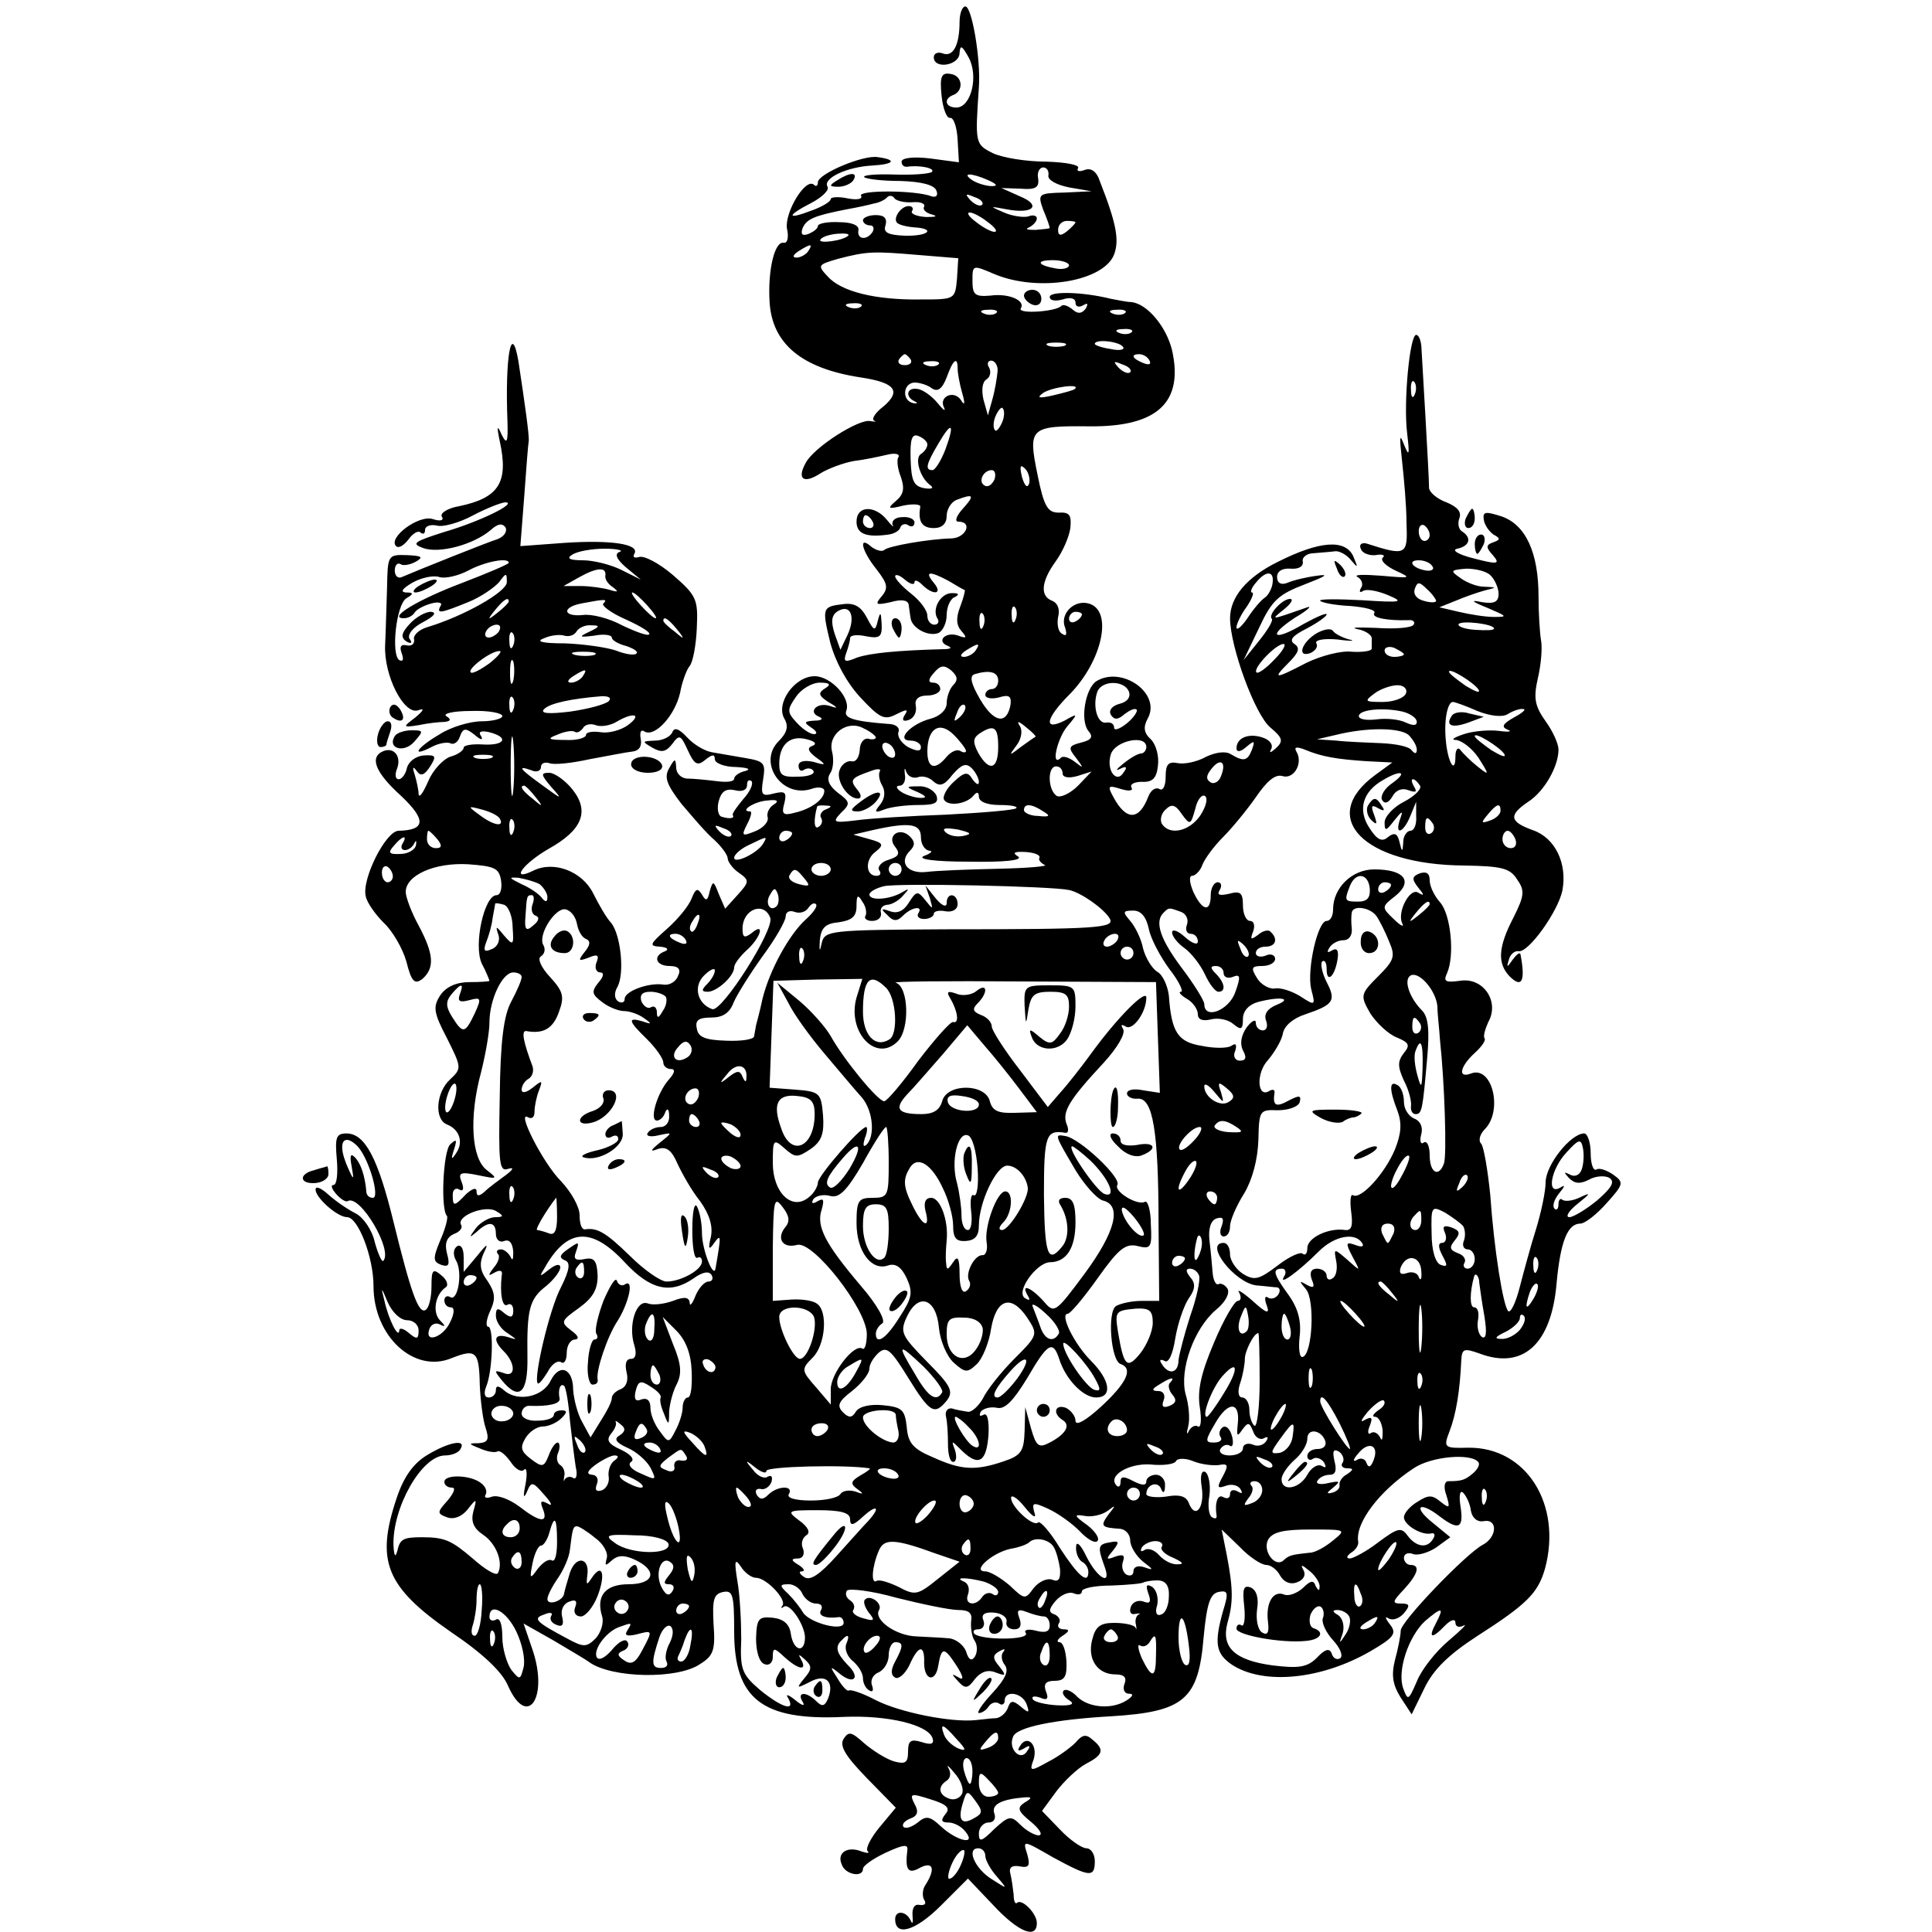 <svg version="1.0" xmlns="http://www.w3.org/2000/svg" width="400" height="400" viewBox="0 0 300 300"><path d="M149 3.4c0 3.6-1 5.5-2.6 4.9-.8-.3-1.4 0-1.4.6 0 1.9 4 1.3 4-.7.1-1.3.4-1.1 1.4.7 1.6 2.9.4 7.8-1.9 7.8-1.7 0-2-1.3-.6-1.9 1.8-.6 1.6-3-.2-3.3-1.5-.3-1.8.3-1.5 3.3.2 2 .8 3.6 1.3 3.5.6-.1 1.1 1.5 1.2 3.4l.2 3.5-4.5-.6c-2.5-.3-4.4-.1-4.4.5 0 .5.3.8.8.8 1.9-.3 4.5.2 3.9.8-.4.3-3 .5-5.9.4-2.8-.1-4.9.1-4.6.4.3.3 2.8.6 5.6.6 3.2.1 5.3.6 5.6 1.5.3.7 0 1.1-.7.9-2.5-1-11.5-1-11-.1.3.5-.6.7-2.1.4-1.4-.3-2.6-.2-2.6.1 0 .4-1.3 1.2-3 1.8-3.9 1.5-3.9.8 0-1.2 1.7-.9 2.8-2 2.5-2.5-.8-1.3 3-3.1 7-3.3 3.4-.2 3.8-.9.8-1.3-2.2-.4-9.3 2.6-9.3 3.9 0 .6-.3.7-.6.4-1.3-1.2-4.6 4.3-4.2 6.8.3 1.3.1 2.3-.5 2.2-1.4-.3-2.5 4.2-2.2 9.2.4 6.5 5 10.3 14.1 11.7 5.4.8 6.4 2.1 3.6 4.5-1.2.9-1.9 1.9-1.5 2.2.5.2.2.2-.5.1-1.7-.5-8.9 4.1-10.1 6.5-1.4 2.5-.3 3.3 2.3 1.6 1.1-.7 3.5-1.6 5.1-1.9 1.7-.2 4-.7 5.3-1 1.2-.3 2-.1 1.7.4-.3.4-.1 1.9.4 3.1.6 1.8.4 2.7-.8 3.7-1.4 1.2-1.2 1.3 1.2.7 1.5-.3 2.7-.2 2.6.2-.4 2.3.3 3.3 2.1 3.3 1.3 0 2-.7 2-1.9 0-1 .7-2.2 1.6-2.5 2.6-1 2.8-.7.9 1.4-1 1.1-1.3 2-.7 2 2.3 0 1.2 2.5-1 2.6-3.7.1-9.9 1.2-10.5 1.8-.3.3-1.2.1-2-.5-2-1.8-1.6.5.8 3.5 1.7 2.2 1.9 2.9.8 4.2-1.1 1.3-.9 1.4 1.4.9 1.7-.5 2.7-.3 2.8.4.1.6.2 1.6.3 2.1.2 1.5 2.7 2.9 4.3 2.3.7-.3 1.3-1.6 1.3-2.8 0-1.3.6-2.6 1.3-2.8.7-.4.6-.6-.4-.6-1.8-.1-3.3 2.5-2.3 4 .3.5 0 .9-.5.9-.6 0-1.1-.6-1.1-1.4 0-.8-1.1-2.3-2.5-3.4s-2.5-2.3-2.5-2.7c0-.4.7-.2 1.5.5s1.5.9 1.5.4c0-.4.5-.3 1.2.4 1.7 1.7 3.3 1.5 1.8-.3-1.5-1.8-.7-1.9 2.3-.3 1.2.7 2.3 1.4 2.5 1.4.1.1-.2 1.3-.7 2.6-.7 1.8-.6 2.9.2 3.8.9 1 .8 1.2-.5.7-2-.7-3.5.9-1.6 1.6.7.3.4.5-.7.5-7.2.2-11.3.6-13.4 1.3-1.9.8-2.2.7-1.7-.7.3-.8.6-1.9.6-2.3 0-.5 1.1-.6 2.5-.3 2.1.4 2.5.1 2.4-1.9-.1-1.9-.2-2-.6-.5-.4 1.7-.6 1.6-1.7-.5-.9-1.7-1.9-2.3-3.6-2.1-3.3.4-3.4.5-2.1 5.9.8 3 2.5 6.2 4.7 8.6 3 3.2 3.7 3.6 5.6 2.6 1.6-.8 1.9-.8 1.3.1-.5.8-.3 1.1.6.8.8-.3 1.3-1.2 1.1-2.2-.2-1 .4-1.6 1.8-1.6 1.1 0 2-.5 2-1 0-.6-.5-1-1.1-1-.8 0-.8-.5.1-1.5 1-1.2 1.6-1.3 2.7-.4 1 .9 1.1 1.5.3 2.3-.5.5-1 1.8-1 2.8 0 1-1 2-2.5 2.4-3.1.8-5.5 3.4-3.1 3.4.9 0 1.6.5 1.6 1 0 .7-.6.7-2 0-1-.6-1.7-1.6-1.5-2.3.3-.7-.4-1.3-1.7-1.3-5.2-.4-6.8-.9-6.4-2 .8-2-2.4-5.4-4.9-5.4-3.1 0-6.1 4.2-4.7 6.6.7 1.2.4 2.2-.9 3.5-3.3 3.3.5 8.9 5.1 7.4 1.1-.4 2-.2 2 .3 0 1.3-2 2.8-4.6 3.4-1.8.5-2.1.2-1.6-1.5.4-1.7.1-1.9-1.6-1.5-1.9.5-2.1.3-1.7-2.2.4-2.5.2-2.8-2.8-3.3-1.7-.3-4.1-.7-5.2-.9-1.1-.2-2.8-1.2-3.8-2.3-1.3-1.4-2-1.6-2.3-.8-.3.7-1.5 1.3-2.7 1.3-2 .1-2.1.1-.4 1.1 1.4.8 2.1.7 3.1-.6 1.1-1.5 1.3-1.4 2.4 1 1 2.2 1.5 2.5 2.7 1.5 1.1-.9 1.5-.9 1.5-.1 0 .6 1.5 1.2 3.3 1.2 1.7.1 2.4.3 1.5.6-1 .2-1.8.8-1.8 1.2 0 .5-1.2.6-2.7.4-1.6-.2-3.6-.4-4.5-.4-1 0-1.8-.8-1.8-1.7-.1-1.5-.2-1.5-1.1.1-.8 1.4-.4 2.5 1.9 5.5 1.7 2 3.9 4.6 5.1 5.6 1.2 1.1 2.1 2.4 2.1 2.9s.8 1.6 1.7 2.2c1.7 1.2 1.7 1.4-.2 3.5l-1.9 2.1-1-2.3c-.8-2.1-.9-2.1-1.4-.4-.3 1.5-.6 1.6-1.2.5-.7-1.1-1-.9-1.6.6-.4 1.1-2.1 3.2-3.8 4.7-2.7 2.4-2.9 2.7-1.1 2.8 1.1.1 1.4.4.8.7-2 .7-1.5 2.3.7 2.3 1.3 0 1.8.5 1.3 1.5-.3.9-1.3 1.5-2.2 1.4-2.3-.4-6.1 1-6.1 2.2 0 .6-.5.7-1 .4-.6-.4-.7-1.3-.1-2.3 1.1-2.1.5-8-1-9.9-.7-.7-1.9-2.8-2.8-4.6-1.7-3.4-6.1-5.1-9.3-3.5-3.7 1.8-1.6-1.1 2.4-3.4 5.2-2.9 6.4-5.8 3.7-9.2-1.1-1.4-2.8-2.6-3.6-2.6-1.4 0-1.3.3.3 2.2 1.8 2 1.7 2-1.3-.2-3.6-2.6-4.1-3.2-1.8-2.4.8.4 1.5.1 1.5-.5s.6-.8 1.3-.6c.7.3 3.5 0 6.2-.6 2.8-.5 5.7-1.1 6.7-1.2 1-.1 1.5-.8 1.3-1.9-.2-1.1 0-1.6.6-1.2 1.6.9 4.7-2.5 5.5-6 .3-1.7 1-3.6 1.5-4.2.5-.6 1-3.3 1.1-5.9.2-4.4 0-5-3.7-8.2-2.1-1.8-4.5-3.1-5.3-2.8-.7.2-1 0-.7-.5.9-1.5-3.5-2.2-10.9-1.7l-6.8.5.6-7.7c.3-4.2.6-8.1.7-8.6.1-.9-.6-5.8-1.6-12.4-1.1-6.4-2.1-.6-1.7 9.4.1 3.2-.1 3.6-.9 2-.7-1.6-.8-1.4-.3 1 1.4 6.4-.1 8.8-6.3 10.1-1.8.3-3 1.1-2.7 1.6.4.6-.2.8-1.4.4-2.2-.7-7 2.9-5.7 4.2.4.4 1.2-.1 1.9-1 .7-1 1.6-1.5 1.9-1.1.4.3.7.2.7-.4 0-.6.8-.9 1.8-.7.9.3 3.5-.4 5.7-1.6 2.1-1.1 4.4-2 5-2 1.9.1-4 3-9.5 4.6-4.7 1.5-5.2 1.8-3.3 2.5 2.5.9 7.8-.5 10.5-2.8 1.1-1 1.8-1.1 2.3-.4.3.6-.2 1.4-1.2 1.8-1.6.5-12.1 4.7-14.9 5.9-.6.3-1.1-.2-1.1-1s.4-1.3.9-1c.4.3 1.5.1 2.4-.4 1.2-.7.9-.9-1.4-1-3-.1-3 0-3.1 5.1-.1 2.9-.2 6.9-.3 8.9-.2 4.7 2.9 10.8 5.1 10.1 1.1-.4.9 0-.4 1.1-2 1.5-2 1.6.5 1.2 1.4-.3 3.2-.5 4-.5 1-.1 1.1-.4.3-.9-.6-.4 1.1-.8 3.8-.8 2.7-.1 4.9.3 4.9.8 0 .4-1.5.8-3.2.8-1.8 0-4.8.9-6.5 2-3.6 2.1-4.6 3.7-1.3 2 1.1-.6 2.4-.8 2.9-.6.5.3 1.2-.1 1.5-1 .5-1.4.9-1.4 2.3-.3.9.8 1.4.9 1 .2-.5-.7 0-.9 1.3-.6 3.1.8 2.4 2.1-1 1.9-1.6-.1-3 .1-3 .5s-.9 1.1-2.1 1.4c-1.1.4-2.7 2.1-3.4 3.8-.8 1.8-1.4 2.7-1.5 2 0-.6-.3-2-.6-3-.4-1.2-.3-1.4.3-.6.6.9 1.2.7 2.1-.7 1-1.6.9-1.8-1-1.7-1.2.1-2.3.9-2.6 1.9-.2 1-.8 1.8-1.3 1.8s-.6-.7-.3-1.5c.8-1.9-.3-3.5-2-2.9-2.3.9-1.4 3.3 2.7 7 3.9 3.7 3.8 5.3-.4 5.4-2 0-5.8 7.6-5.1 10.2.2 1 1.5 2.8 2.8 4.1 1.3 1.2 2.9 3.9 3.5 6 .8 3.2 1.3 3.6 2.5 2.7 1.9-1.7 1.8-3.8-.6-8.3-1.1-2-2-4.4-2-5.2 0-2.6 4.5-4.6 9.7-4.3 4.1.3 4.8.6 5.1 2.5.2 1.3-.1 2.3-.7 2.3-1.9 0-3.6 7.7-2.3 10.6.7 1.3 1.2 2.6 1.2 2.7 0 .1-1.4.2-3.1.2-2 0-3.6.7-4.5 2-1.2 1.8-1.1 2.7 1 6.7 2.3 4.6 2.3 4.7.5 6.4-2.2 2-2.5 6.2-.5 7 2 .8 2.6 2.8 1.4 4.5-.7 1.1-.8.9-.3-.6.5-1.6.4-1.7-.6-.8-1.1 1.1-1.5 10.1-.5 11.1.2.2-.2 1.9-1 3.7-1.2 2.9-1.2 3.4.1 3.9 1.2.4 1.4 0 .9-1.8-.4-1.6 0-2.5 1.1-3 .9-.3 1.4-1 1.1-1.4-.8-1.4 3.9-3.2 5.5-2.1 1.2.7 1.1.9-.2.9-.9 0-2.3.8-3 1.7-1.1 1.5-1.1 1.6.1.6 1.9-1.8 3-1.6 3 .3 0 .9.6 1.4 1.3 1.1.8-.3 1.3.3 1.4 1.7 0 1.1-.1 1.5-.4.8-.3-.6-1-1.2-1.5-1.2-.6 0-.8.3-.5.7.4.3.1 1.3-.6 2.1-1 1.3-.9 1.4.1.8.9-.5 1.3-.3 1.1.5-.3 2.8.1 5 .9 4.5.5-.3.9.1.9.9 0 1.1-.4 1.2-1.4.4-1-.9-1.3-.8-1.3.4 0 .9.8 2.1 1.8 2.7 1.6 1.1 1.6 1.1 0 .6-2.1-.6-2.3.5-.6 2.2 1.9 1.9 1.9 4.2 0 3.4-1.5-.5-1.5-.4-.3 1.1 2.7 3.3 4.1 2.1 4-3.6-.1-7.4.3-9 2.9-11 1.2-1 2.2-2.3 2.2-2.9 0-.6-.7-.5-1.7.3-1.5 1.2-1.6 1.2-.8-.1 3.5-6.3 7.3-6.6 12.5-1 4 4.3 7.1 5 10.7 2.5 1.4-1 2.4-1.2 2.8-.5.3.5.1 1-.5 1s-1.5 1-2 2.2c-.5 1.3-.9 1.7-.9 1.1-.1-.9-.8-1-2.6-.3-1.4.5-3.1.7-3.9.4-1.8-.7-3.1 3.4-2.1 6.5.4 1.3.2 2.1-.5 2.1-.8 0-1 .8-.7 2.1.3 1.2 0 2.2-.9 2.6-.8.3-1.4.9-1.4 1.4 0 .6-.8 2.1-1.7 3.5l-1.6 2.6-1.3-2.4c-.7-1.2-1.3-3.5-1.4-5 0-3.3-2.1-4.2-3.5-1.4-1.2 2.5-5 3.3-7.1 1.6-1-.9-1.4-.9-1.4-.1 0 .6-.5 1.1-1.1 1.1-.7 0-.8-.7-.4-1.7 1-2.4 1.2-9.3.3-9.3-.4 0-.3-1.1.3-2.4.9-1.9.8-2.9-.4-4.7-1.2-1.6-1.3-2.7-.6-4.3.8-1.6.6-1.6-1 .4l-2.1 2.5v-2.3c0-1.3-.4-2-1-1.7-.6.4-.7 1.3-.2 2.2 1.1 1.8.3 6.5-.9 5.7-.5-.3-.9 0-.9.5 0 .6.4 1.1 1 1.1s.6.9-.1 2.3c-1.1 2.4-4.1 3.4-3.2 1 .3-.7 1-1 1.7-.6.8.4.8.2-.1-.7-1.2-1.3-.7-4 .9-5.1.5-.3.2-1.2-.7-1.9-1.3-1.1-1.5-.8-1.5 1.8 0 1.7-.4 3.3-.9 3.6-1.1.7-2.3-2.7-5-13.7-2.4-9.8-4.4-13.7-7.3-13.7-1.6 0-1.8.6-1.5 4 .2 2.2 0 4-.5 4s-.3.6.4 1.4c.7.8 1.5 1.3 1.8 1.1 1.9-1.1 7.1 7.7 5.5 9.3-.2.2-.8-1.1-1.3-2.9-.4-1.9-1.8-3.9-3-4.5-1.2-.6-3.1-1.9-4.2-2.9s-2-1.4-2-.8c0 1.3 3.4 4.3 4.9 4.3 1.7 0 4.1 6.2 4.1 10.7 0 7.8 6.3 13.6 12.1 11.2 3.8-1.5 4.3-1.1 4.4 4.1.1 2.5.5 5.5.9 6.7.6 1.8.4 2.3-1.1 2.4-1.6 0-1.6.1.2.8 1.1.5 2.3.7 2.7.5.4-.3 1.3.5 2.1 1.6.7 1.1 1.7 1.7 2.1 1.2.4-.4.5.7.2 2.3-.4 1.9-.3 2.3.2 1.2.7-1.7.9-1.7 2.7.4 1.1 1.2 1.4 1.9.6 1.4-1.1-.6-1.3-.4-.8.8.9 2.3-.5 2.1-3.7-.4-1.5-1.1-3.3-1.8-4.2-1.5-.8.3-1.3.2-1-.3.3-.5 0-1.3-.7-1.8-1.6-1.3-5.7-1.4-5.7-.2 0 .5.5.9 1.2.9.6 0 .3.8-.7 2-1.6 1.8-1.7 2-.1 2.6 1.1.4 2.3-.1 3.2-1.2 1.4-1.8 1.5-1.8.9.3-.4 1.5 0 2.6 1.5 3.6 2.1 1.4 3.2 4.4 2.3 6-.3.4-2-.6-3.9-2.3-3.3-2.8-4.3-3.3-7.9-3.3-2.9 0-3.4.3-3.8 2.1-.3 1.1-.5.9-.6-.8-.2-5.9 4.4-14 8-14 1 0 2.1-.4 2.4-1 1-1.6-1.8-1.1-5.1.9-2.2 1.3-3.7 3.4-4.8 6.7-3.3 9.8-1.7 13.8 8.4 20.8 4.9 3.3 8 6.2 8.9 8.4 3 6.7 6.3 1.8 3.8-5.6l-1.4-4.1 4.6 2.6c2.5 1.5 5.1 3 5.6 3.4 3.5 2.5 13.7 2.7 17.2.3 2.1-1.3 2.4-2.2 2.1-6.2-.2-3.8 0-4.7 1.5-5 1.5-.3 1.7.5 1.7 6.1 0 10.5 4.3 13.9 17 13.3 6.8-.3 13.1 1.2 13.8 3.3.3.9-.2 1.1-1.7.6-1.7-.5-2.1-.2-2.1 1.5s-.4 2-2.2 1.5c-1.3-.4-3.3-1.7-4.6-2.8-2-1.8-2.4-1.9-3.2-.7-.7 1.1.3 2.7 3.6 6.1l4.5 4.6-2.5 3c-1.4 1.7-2.2 3.3-1.9 3.7.4.4 0 .4-.9.1-2.2-.9-3.9.2-3.1 2 .5 1.6 3.3 2.1 3.3.7 0-.5 1.6-1.6 3.5-2.5 2.6-1.2 3.5-1.4 3.4-.5-.4 3.2.1 3.9 2 2.8 2-1 2.4.2.8 2.7-.5.7-.5 1.8-.2 2.3.4.6.1.9-.7.8-.8-.2-1.2.5-1.1 1.7.1 1.1 0 1.4-.3.7-.7-1.5-2.4-1.6-2.4-.2 0 2.8 3.2 1.8 7.1-2.1l4.2-4.2 3.9 4.1c3.9 4.2 6.8 5.4 6.8 2.8 0-1.5-2.4-3.9-3.1-3.1-.3.2-.5-.4-.5-1.3-.1-.9-.3-2.4-.5-3.2-.3-1 .2-1.4 1.4-1.2 1.5.3 1.7-.1 1.2-1.9-.7-2.2-.7-2.2 4 .5 5.7 3.1 6.5 3.2 6.5.6 0-1.1-.6-2-1.3-2-.7 0-2.6-1.3-4.1-2.9l-2.8-2.9 2.2-3c1.2-1.6 3.3-3.6 4.6-4.3 2.7-1.4 3-2.2 1-3.8-1-.9-1.6-.7-2.6.5-.8.8-2.7 2.2-4.3 3-2.7 1.5-2.9 1.5-2.2-.4.7-2.3-1-3.9-2.1-2.1-.5.8-.3.9.6.4.9-.6 1.1-.4.5.4-1 1.7-3-.3-2.2-2.2.5-1.5 6.4-2.7 15.3-3.2 11.3-.7 13.5-2.6 14.3-12.3.5-5.2 1-6.7 2.3-7 1.5-.3 1.6.1.7 3-1.4 5-1.1 6.6 1.4 8.3 4.9 3.2 13.9 2.3 21.5-2.1 3.8-2.2 4.1-2.8 3-4.2-.7-.9-.8-1.3-.2-.9.7.4 1.7 0 2.4-.8 1-1.2.9-1.5-.4-1.5-1.5 0-1.4-.3.4-2.2 2.2-2.4 2.6-3.8 1-3.8-.5 0-1-.5-1-1.1 0-.6.6-.9 1.4-.6.7.3 2.4-.2 3.6-1l2.2-1.6-2.8-2.3c-3.1-2.5-2-3.4 1.2-.9 2.9 2.2 3.7 1.8 3.2-1.5-.3-1.8-.1-2.7.4-2.2s1.1 1.8 1.2 2.8c.2 1.1 1 1.8 2 1.6 2.2-.4 2.1 2.5-.2 3.7-2.6 1.4-12.7 11.9-12.7 13.3 0 .7-.4 2.8-.9 4.6-.6 2.4-.3 3.9.9 5.8l1.7 2.6 2-4.1c1.4-2.9 3.8-5.2 8.1-8 7.8-5 9.5-6.7 10.6-10.5 2.7-10-2.9-18.9-11.9-18.8-3.8.1-3.9 0-2.9-2.6s1.6-6.3 1.8-10.9c.1-1.9.4-2 2.9-1.1 6.7 2.5 11.1-1.5 11.9-10.9.6-6.5 1.7-9.3 3.7-9.3.7 0 2.5-1.4 4.1-3.2 2.6-2.9 2.7-3.2 1-4.4-1-.7-2.2-1.1-2.6-.8-.5.3-.9-.9-.9-2.5 0-1.7-.5-3.1-1-3.1-2.1 0-6 4.9-6 7.6 0 1.4-.7 4.7-1.5 7.3-.8 2.5-1.9 6.6-2.5 8.9-.6 2.4-1.4 4.1-1.8 3.8-.8-.8-2.2-9.5-2.8-18.1-.4-3.9-1-7.4-1.4-7.9-.5-.5-.2-1.5.6-2.3 2.8-2.9 1.1-9.9-2.2-8.6-2.1.8-1.7-1.1.6-3.2 1.1-1 1.8-2 1.5-2.3-.2-.3.1-1.4.6-2.5 1.8-3.2-.8-7-4.4-6.4-2.3.3-2.6.1-2-1.2 1.2-2.7.6-9.1-1.1-11-.9-1-1.6-2.5-1.6-3.4 0-1.1-.5-1.4-1.5-1.1-1.3.5-1.3.9-.3 2.2 1 1.2 1 1.4 0 .8-1.3-.8-3.4 3.2-2.4 4.9.2.5-.4.2-1.4-.8-1.9-1.8-1.9-1.9.3-3.6 2.8-2.3 1.3-4.1-3.3-4.1-3.5 0-6.4 2.9-6.4 6.2 0 1-.4 1.8-1 1.8-1.4 0-3.1 7.6-2.4 10.6.7 2.6.6 2.6-1.7 1.1-1.3-.8-3.1-1.4-4-1.2-.8.1-2.1-.6-2.7-1.6-1-1.6-.9-1.9.8-1.9 1.1 0 2-.5 2-1.1 0-.6-.7-.9-1.5-.5-.8.3-1.5.1-1.5-.4 0-.6.7-1 1.5-1 1.6 0 2-1.2.8-2.3-.3-.4-1.2-.2-2 .5-1.1.8-1.2.7-.7-.6.3-.9.1-1.6-.5-1.6s-1.1-1.1-1.1-2.4c0-2-.4-2.3-2.2-1.8-1.4.3-1.9.2-1.4-.6.4-.7.2-1.2-.3-1.2-.6 0-1.1.9-1.1 2 0 2.7-1.3 2.5-2.7-.5-.6-1.4-.7-2.5-.2-2.5.5 0 1.3-.8 1.6-1.7.4-1 1.8-2.9 3.2-4.3 1.4-1.4 3.7-4.2 5.1-6.2 1.7-2.5 3-3.6 4.1-3.3 1.8.6 3.3-2 2.2-3.8-.4-.7 0-.8 1.3-.3 2.6 1.1 5 1.5 9.6 1.8l4 .2-2.6 1.9c-9.1 6.6-1.9 14 13.8 14.1 5.8.1 7.1.4 8.2 2.2 1.2 1.7 1.1 2.5-.6 5.9-2.4 4.6-2.5 7.1-.6 9.1 1.9 1.9 2.5.8 1.7-3.4-.1-.4-.6 0-1.2.8-.9 1.3-1 1.3-.6 0 .2-.8.9-1.4 1.5-1.3 1.5.3 6.1-6.1 6.8-9.4.8-4.2-1.1-8.2-4.6-9.4-3.6-1.3-3.8-2.3-.7-4.4 2.5-1.6 4.7-5.5 4.7-8.1 0-.9-.9-2.9-2-4.4-1.7-2.4-1.9-3.6-1.2-6.7.5-2.1.7-4.7.5-5.8-.2-1.1-.4-4.2-.4-6.9 0-6.8-2-11.1-5.7-12.4-2.5-.8-3-.8-2.8.5.1.8.8 1.8 1.5 2.3 1.1.6 1.1.8 0 1.2-1.2.4-1.2.8-.1 2 1.2 1.4.8 1.5-3 .5-2.4-.6-3.5-1.3-2.5-1.5 1.9-.4 2.3-1.7.7-2.7-.5-.3-.7-1.2-.4-2 .4-1-.3-1.8-2-2.5-1.4-.5-2.6-1.5-2.7-2.2 0-2.1-1.1-20.2-1.2-22.1-.1-.9-.4-1.7-.8-1.7-1 0-2 10.5-1.4 15.3.4 3.4.3 3.7-.5 1.7-.7-1.8-.7-1.2-.3 2.5.3 2.7.7 7.1.7 9.7.2 5 0 5.2-6.2 3.2-.8-.2-1.2.2-.9.8.2.7 1.3 1.1 2.3 1 1-.2 1.6 0 1.1.4-.4.4.5 1.3 2 2 2.6 1.2 2.4 1.2-2.2.8-2.7-.2-4.4-.2-3.7.2.6.3.9 1.1.6 1.6-.4.6-.3.9.2.6.5-.4 2.2-.1 3.9.6 2.6 1.1 2.2 1.2-4 .8-3.9-.2-6.8-.2-6.5.1.3.3 2.4.7 4.7.8 2.3.2 4 .6 3.7 1.1-.5.7 1.9 1.2 5.3 1.1.7-.1 1.1.3.8.7-.3.5-2.9.7-5.8.5-2.8-.1-4.2-.1-2.9.2 1.2.2 2.2.9 2.2 1.4 0 .5 0 1.2 0 1.6 0 .4-1.4.6-3.1.5-1.6-.2-4.7.6-7 1.7-5 2.6-5.4 2.6-2.8 0 1.6-1.6 1.8-2.3.9-2.9-.9-.6-.3-1.3 1.9-2.4 1.7-.9 3.1-1.9 3.1-2.2 0-.3-1.6.4-3.6 1.5-4.7 2.8-5.7 1.9-1.3-1 1.9-1.1 2.7-1.9 1.9-1.6-6 2.1-5.7 2-3.6.3 1.1-.9 1.5-1.6.9-1.6-1.2 0-3.5 2.5-2.8 3.1.2.3-.7 1.8-2 3.4l-2.4 3 2.4-5c2-4.3 3-5.2 7.2-6.8 3.1-1.2 3.8-1.6 1.8-1.3-1.6.2-3.7.7-4.6 1.1-1 .4-1.6 0-1.6-.9s.8-1.4 2.1-1.3c1.2.1 2-.3 1.9-1.1-.2-.6.6-1.3 1.7-1.3 1.1-.1 2.6-.2 3.3-.3.6-.1 1.8.5 2.5 1.4 1.1 1.3 1.1 1.2.3-.7-1.3-2.6-5.2-2.3-11.6.9-4.9 2.4-7.5 5.5-7.5 8.8 0 4.4 3.9 15.1 6.3 17 1.9 1.6 2 2.1.8 3.2-.8.7-1.1.8-.7.1.3-.7-.2-1.4-1.4-1.8-2.2-.7-4 .1-4 1.7 0 .6.6.6 1.5-.2 1.3-1.1 1.4-1 .9.4-.7 1.8-1.3 1.9-3.3.7-.8-.5-2.3-.3-3.8.4-1.4.8-3.4 1.2-4.4 1-1.5-.3-1.9.2-1.9 2.1 0 1.4-.4 2.3-1 1.9-.6-.3-1.3.2-1.7 1.2-1.4 3.7-3.4 3.8-5.4.1-1-1.8-.8-1.9 1.1-1.3 1.3.4 2 .3 1.7-.2-.3-.5.4-.9 1.6-.9 1.7.1 2.3-.6 2.5-2.5.2-1.5-.3-3.3-1.1-4.1-1.1-1-1.2-1.9-.5-3.2 2.2-3.9-4-8.3-8-5.8-1.7 1.2-2.5 6.1-1.2 7.7.8.9.5 1.4-1.1 1.8-2 .5-2.1.8-.8 2.4 1.2 1.6 1.2 1.7-.2.6-.9-.7-1.9-1-2.2-.6-1.6 1.5-.5-3.2 1.1-5 1.6-1.9 1.6-2-.5-.8-3.4 1.7-2.9-.4.8-4.1 5.1-5.2 6.8-13.1 2.9-14.1-2.3-.6-4.5 1.7-3.6 3.8.3 1 .2 1.4-.5.9-.6-.3-.8-1.5-.6-2.6.3-1.1 0-2.1-.9-2.5-1.9-.7-1.8-2.9.5-6.1 1.1-1.5 2.1-3.8 2.3-5.2.2-2-.1-2.5-1.8-2.4-1.7 0-2.3-.9-3.3-5.9-1.5-7.3-1.2-7.6 8.1-7.5 10.5.1 14.6-3.7 12.8-11.8-.9-3.7-3.9-7.3-6.4-7.5-.6 0-2-.3-3.1-.5-4.4-1.1-9.5-1.2-9.5-.3 0 .6.9.7 2 .4 1.2-.4 2-.2 2 .5 0 .6.5.8 1.2.4s.8-.3.4.5c-.6.8-1.2.9-2 .2-.7-.6-1.5-.9-1.8-.6-.8.9-6.8 1.3-6.3.4.8-1.2-1.8-2.4-4.7-2-2.4.2-2.8-.1-2.8-2.3 0-2.5 0-2.5 3.5-1 6.8 2.8 16.9 1.1 18.5-3.1.8-2.2.4-4.7-2.2-11.3-.5-1.6-1.4-2.2-2.4-1.8-.8.3-1.3.2-1-.3.3-.5-1.9-.9-4.9-1-3.1 0-6.8-.6-8.3-1.3-2.8-1.4-2.8-1.5-2.2-10.3.3-4.4-1.1-12.5-2.1-12.5-.5 0-.9 1.1-.9 2.4zm13.8 23.8c-.2.7 1.2 1.5 3.2 1.9l3.5.6-4.2.2c-4.1.1-4.2.2-3.3 2.7.6 1.4 1 2.6 1 2.8 0 .1-1 .2-2.2.3-1.3 0-1.7-.1-1-.4.6-.3 1.2-.9 1.2-1.4 0-.4-.6-.6-1.3-.3-.7.2-2.4 0-3.8-.6-2.3-1-2.3-1 .4-.5 4.1.8 5.5-.6 2.1-2l-2.9-1.3 3 .1c2.3.2 2.9-.2 2.7-1.6-.2-.9.2-1.7.8-1.7.5 0 .9.5.8 1.2zm-9.3.8c1.3.6 1.5.9.5.9-.8 0-2.2-.4-3-.9-1.8-1.2-.2-1.2 2.5 0zm-11.8 3.4c1.2-.1 2 .2 1.8.7-.3.4.3 1 1.2 1.2 1 .3.6.4-.9.4-1.5-.1-2.4-.5-2.2-.9.3-.4.1-.8-.5-.8-1.2 0-2.5 1.9-1.8 2.6.3.3 1.4.6 2.6.7 3.5.2 2.3 1.4-1.4 1.3-2.6-.1-3.4-.5-3-1.6.3-1.1-.2-1.6-1.5-1.6-1.1 0-2 .4-2 .8s.5.8 1.1.8c.5 0 .7.4.4 1-.9 1.4-2.5 1.2-2.2-.3.1-.7-1-1.2-3-1.2-1.8-.1-3.3.2-3.3.6 0 .4-.7.9-1.4 1.2-1 .4-1.3.1-1-.8.6-1.5 1.8-2 6.9-3 1.7-.3 3.5-.7 4.2-.9.7-.1 1.6-.5 2-.9.3-.4.9-.4 1.2.1.3.4 1.6.7 2.8.6zm10.8.4c-.3.3-1.1 0-1.8-.7-.9-1-.8-1.1.6-.5 1 .3 1.5.9 1.2 1.2zm.9 2.7c1.1.8 1.6 1.5 1 1.5-.5 0-1.8-.7-2.8-1.5-1.1-.8-1.6-1.5-1-1.5.5 0 1.8.7 2.8 1.5zm13.6 0c0 .2-.6.8-1.3 1.4-1 .8-1.4.7-1.4-.2 0-.8.6-1.4 1.4-1.4.7 0 1.3.1 1.3.2zm-35.3 2.1c-.8.8-4.8 1.3-4.3.6.2-.4 1.4-.8 2.6-.9 1.2-.1 2 0 1.7.3zm-6.2 2.4c-.3.5-1.2 1-1.8 1-.7 0-.6-.4.3-1 1.9-1.2 2.3-1.2 1.5 0zm17.2.6l6.1.5-.2 3.2c-.3 3.2-.3 3.2-5.7 3.2-6.9.1-12.3-1.2-14.4-3.6-1.6-1.7-1.5-1.8 1.6-2.7 4.6-1.2 5.5-1.2 12.6-.6zm23.3 1.6c0 .4-.9.7-2 .5-2.9-.5-3.3-1.3-.5-1.3 1.4 0 2.5.4 2.5.8zm-32.3 6.4c-.3.3-1.2.4-1.9.1-.8-.3-.5-.6.6-.6 1.1-.1 1.7.2 1.3.5zm21 1c-.3.3-1.2.4-1.9.1-.8-.3-.5-.6.6-.6 1.1-.1 1.7.2 1.3.5zm20 0c-.3.3-1.2.4-1.9.1-.8-.3-.5-.6.6-.6 1.1-.1 1.7.2 1.3.5zm1 3c-.3.3-1.2.4-1.9.1-.8-.3-.5-.6.6-.6 1.1-.1 1.7.2 1.3.5zm-10.4 2.1c-.7.2-1.9.2-2.5 0-.7-.3-.2-.5 1.2-.5s1.9.2 1.3.5zm9.1.2c.3.4-.6.6-1.9.3-1.4-.2-2.5-.6-2.5-.8 0-.8 3.9-.4 4.4.5zm-33 1.9c.3.5-.1.9-.9.9s-1.2-.4-.9-.9c.3-.4.7-.8.9-.8.2 0 .6.4.9.8zm37.1.2c.3.6-.1.7-.9.4-1.8-.7-2.1-1.4-.7-1.4.6 0 1.3.4 1.6 1zm-32.8.6c-.3.3-1.2.4-1.9.1-.8-.3-.5-.6.6-.6 1.1-.1 1.7.2 1.3.5zm3 .6c0 .7.3 2.4.7 3.8.5 1.7.4 2.1-.2 1.1-1.1-1.6-3.5-.5-2.6 1.2.3.7-.2.3-1-.7-.9-1.1-2.3-2.1-3.1-2.2-1.7-.3-2 1.2-.5 1.9.6.3.5.4-.2.3-1.8-.4-1.6-3.1.2-3.2.8 0 2.1.4 2.7.9.9.6 1.6.1 2.3-1.7 1-2.8 1.7-3.3 1.7-1.4zm6.2.5c-.1 1-.4 2.9-.8 4.3l-.7 2.5-.7-2.5c-.3-1.4-.2-2.7.5-3.1.6-.4.7-1.2.4-1.8-.4-.6-.2-1.1.3-1.1.6 0 1.1.8 1 1.7zm20.6.1c-.3.3-1.1 0-1.8-.7-.9-1-.8-1.1.6-.5 1 .3 1.5.9 1.2 1.2zm44.2 3.4c-.3.8-.6.5-.6-.6-.1-1.1.2-1.7.5-1.3.3.3.4 1.2.1 1.9zm-52.8-.8c-.2.2-1.7.6-3.4 1-2.2.5-2.6.4-1.5-.4 1.4-.9 5.9-1.5 4.9-.6zm-11.3 5.2c-.4.9-.9 1.5-1.1 1.2-.3-.3-.3-1.3.1-2.2.4-.9.9-1.5 1.1-1.2.3.3.3 1.3-.1 2.2zm-8.8 4.2c-.7 1.8-1.6 3.2-2 3.2-1.2 0-1-.9.9-4.1 2.1-3.6 2.6-3.2 1.1.9zM144 69c0 .5-.4 1.1-1 1.5-1 .6-.2 3.6 1.4 4.8.7.5.3.7-.9.5-1.6-.3-2-1.1-2.1-4.5-.1-3.1.2-4 1.2-3.6.8.3 1.4.9 1.4 1.3zm15.8 6.1c-.3.8-.7.3-1.1-1-.4-1.7-.3-2.1.5-1.3.5.5.8 1.6.6 2.3zm-5.4-.6c-.4.8-1 1.2-1.5.9-1.1-.6-.2-2.4 1.1-2.4.5 0 .7.7.4 1.5zm67.6 8.6c0 .5-.4.9-.8.9-.5 0-.9-.7-.9-1.5s.4-1.2.9-.9c.4.3.8.9.8 1.5zM96.2 85.7c-.8.3-.5 1.1 1 2.4l2.3 1.9-3-1.5c-1.6-.8-4.3-1.5-6-1.5-2.1 0-2.6-.3-1.6-.9.8-.5 3-.9 5-.9s3 .3 2.3.5zM79 87.4c0 .2-3.3 1.6-7.2 3.1-6.9 2.6-11.7 5.5-9.1 5.5.7 0 1.4-.4 1.7-.9.3-.5 1.5-1.1 2.6-1.4 1.1-.3 1.8-.1 1.4.4-.7 1.3.1 1.1 4.3-.6 2-.8 4.1-2.3 4.8-3.1 1.1-1.5 1.2-1.5 1.2 0s-6.7 5.3-12.4 7c-1.3.4-2.2 1.3-2 1.9.1.7-.4 1.1-1.2.9-.9-.2-1.1.3-.7 1.3.3.9.2 1.3-.4 1-1.3-.8-.5-8.6 1.1-9.6 1.2-.7 1.1-.9-.1-.9-.9-.1-.5-.6 1-1.5 1.4-.8 3.3-1.2 4.2-.9.9.3 3-.2 4.5-1 2.6-1.4 6.3-2.1 6.3-1.2zm143.4.5c.4.5-.1.8-.9.7-2.1-.3-3.1-1.6-1.2-1.6.9 0 1.8.4 2.1.9zM94 89.4c-.1.5.4 1.3 1.2 1.8.9.7.8.8-.5.4-1-.3-3.1-.6-4.5-.6h-2.7l2.5-1.4c2.7-1.5 4.2-1.6 4-.2zm137.5 0c.6.6 1.2 1.9 1.2 2.8 0 1.3-.7 1.6-2.6 1.3-1.9-.4-1.6-.1.9.9 3 1.3 3.2 1.4 1 1.4-1.4 0-3.8-.4-5.5-.8l-3-.7 2.5-1c1.4-.6 3.4-1.3 4.5-1.6 2-.5 2-.5-.1-.6-1.1 0-2.8-.7-3.7-1.4-1.6-1.1-1.4-1.2 1-1.4 1.4 0 3.2.4 3.8 1.1zm-33.9 1.2c-.1.8-.7 1.9-1.2 2.2-.6.4-1.8 1.8-2.7 3.2-.9 1.3-1.7 2-1.7 1.4 0-.5.7-2 1.6-3.2.8-1.2 1.2-2.2.8-2.2-.3 0-.1-.7.6-1.5 1.6-2 2.9-1.9 2.6.1zm25.4 2.7c0 .3-.9.3-1.9 0-1.2-.3-1.7-1.1-1.4-1.9.4-1.1.7-1.1 1.9.1.8.7 1.4 1.6 1.4 1.8zm-122.5.7c1 1.1 1.6 2 1.3 2-.3 0-1.3-.9-2.3-2-1-1.1-1.6-2-1.3-2 .3 0 1.3.9 2.3 2zM79 93.4c0 .2-.8 1-1.7 1.7-1.6 1.3-1.7 1.2-.4-.4 1.3-1.6 2.1-2.1 2.1-1.3zm14.7.3c-.4.3 1.2 1.5 3.5 2.5 2.2 1 3.9 2 3.6 2.3-.2.3-2.1-.4-4.2-1.4-2-1.1-4.8-1.8-6.1-1.6-3.1.3-3.3-1.2-.2-1.8 3.7-.7 4.1-.7 3.4 0zm37.9 4.9l-1.1 2.3-.9-2.5c-.6-1.9-.5-2.9.5-3.5 2-1.2 2.8.9 1.5 3.7zm26.1-2.4c-.3.8-.6.5-.6-.6-.1-1.1.2-1.7.5-1.3.3.3.4 1.2.1 1.9zm-5 1c-.3.8-.6.5-.6-.6-.1-1.1.2-1.7.5-1.3.3.3.4 1.2.1 1.9zm15.3-1.8c0 .3-.4.8-1 1.1-.5.3-1 .1-1-.4 0-.6.5-1.1 1-1.1.6 0 1 .2 1 .4zm-62.9 2.3c1.3 1.6 1.2 1.7-.3.4-1-.7-1.8-1.5-1.8-1.7 0-.8.8-.3 2.1 1.3zm126.9-.1c0 .3-1.3.3-2.9.2-1.6-.1-2.8-.5-2.6-.9.5-.6 5.5 0 5.5.7zM77.5 98c-.3.5-1.1 1-1.6 1-.6 0-.7-.5-.4-1 .3-.6 1.1-1 1.6-1 .6 0 .7.4.4 1zm14 .1c-1.7.8-1.6.9.8.6 1.5-.3 2.7-.1 2.7.3s1 1 2.2 1.3c1.2.4 2 .9 1.6 1.2-.3.3-1.7.1-3.2-.5-1.5-.5-5.1-1-7.9-1.1-3.6 0-4.6-.3-3.2-.8 1.1-.5 2.5-.6 3.1-.4.7.2 1.5 0 1.9-.6.3-.6 1.4-1.1 2.3-1 1.4 0 1.4.2-.3 1zm-11.8 2.1c-.3.8-.6.5-.6-.6-.1-1.1.2-1.7.5-1.3.3.3.4 1.2.1 1.9zm71.8.8c-.3.5-1.2 1-1.8 1-.7 0-.6-.4.3-1 1.9-1.2 2.3-1.2 1.5 0zm46.4 1.4c-1.3 1.4-2.6 2.3-2.8 2-.6-.6 3-4.4 4.2-4.4.5 0-.1 1.1-1.4 2.4zm20.1-.8c0 .2-.7.4-1.5.4s-1.5-.4-1.5-1c0-.5.7-.7 1.5-.4.8.4 1.5.8 1.5 1zM76 103c-1.4 1-2.7 1.7-2.9 1.4-.6-.5 3.1-3.3 4.4-3.3.6-.1-.1.8-1.5 1.9zm16.3-1.3c-.7.2-2.1.2-3 0-1-.3-.4-.5 1.2-.5 1.7 0 2.4.2 1.8.5zm-12.6 4c-.3 1-.5.4-.5-1.2 0-1.7.2-2.4.5-1.8.2.7.2 2.1 0 3zm10.8-.7c-.3.5-1.2 1-1.8 1-.7 0-.6-.4.3-1 1.9-1.2 2.3-1.2 1.5 0zm64.5.7c0 .7-.4 1.3-1 1.3-.5 0-1 .4-1 .9s.9.7 2.1.4c1.6-.5 2-.2 1.8 1.2-.6 3.1-2.6 2.7-4.7-.9-1.4-2.4-1.7-3.6-.9-3.9 2.3-.7 3.7-.4 3.7 1zm74.6 1.4c.3.6-.5.3-2-.6-1.4-1-2.6-1.9-2.6-2.2 0-.7 3.9 1.7 4.6 2.8zm-101.5-.2c-1.1.7-1 1.1.5 2.1 1.6.9 1.6 1.1.2.6-2-.6-3.4 1-1.6 1.7.7.3.4.6-.7.6-1.7.1-1.7.3-.5 1.1.8.5 1 1 .4 1s-1.8-.8-2.7-1.8c-1.5-1.6-1.5-2-.1-4 .8-1.2 2.5-2.2 3.7-2.2 1.6 0 1.8.3.8.9zm47.2.5c.3.8-.2 1.6-1.5 1.9-1.1.3-1.7 1-1.3 1.7.5.8 1.1.8 2.1-.1.8-.6 1.6-1 1.9-.7.2.2-.4 1.2-1.5 2.1-1.1.9-2 1.2-2 .7 0-.6-.5-.9-1.2-.8-1.4.3-2.2-2.6-1.4-4.8.7-1.8 4.2-1.8 4.9 0zm43 .3c-.3.7-1.9 1.3-3.6 1.3-2.8 0-2.9-.1-1.3-1.3.9-.7 2.6-1.3 3.6-1.3s1.6.6 1.3 1.3zm-138.6 2.5c-.3.8-.6.5-.6-.6-.1-1.1.2-1.7.5-1.3.3.3.4 1.2.1 1.9zm14.8-1.3c-.6.5-3.2 1.2-6 1.6-3.3.4-4.7.3-4-.4.9-.9 4.1-1.6 9-2 1.1 0 1.5.3 1 .8zm54.6 2.4c-1 .9-1.1.8-.5-.6.3-1 .9-1.5 1.2-1.2.3.3 0 1.1-.7 1.8zm80.3-.9c2 .8 3.9 1 4.7.5.8-.5 1.9-.9 2.4-.8.6 0-.1.6-1.4 1.3-1.8 1-2 1.5-1 1.9.8.3.2.4-1.3.2s-4 0-5.5.5-2.1.9-1.2.9c.9.1 2.5 1.3 3.5 2.8 1.7 2.7 1.7 2.8-.2 1.3-1-.8-2.2-2-2.6-2.5-.4-.6-.8-.1-.8.9 0 3-1.2 1-1.5-2.5-.3-3.2.3-5.9 1.1-5.9.3 0 2 .6 3.8 1.4zm-11.6.1c1.2.3 2.2 1 2.2 1.6 0 .6-.6.6-1.7.1-1-.5-3-.7-4.5-.5-1.6.2-2.8 0-2.8-.5 0-1 3.7-1.4 6.8-.7zm-120.3 2.1c-1.1.8-3 1.3-4.2 1.1-1.3-.2-2.3 0-2.3.4 0 .5-1.5.9-3.2.8-2.7 0-2.9-.2-1.3-.8 1.1-.5 2.3-.7 2.7-.5.4.3.9 0 1.3-.5.3-.6 1.2-.8 2-.5.7.3 2.2.1 3.2-.5 2.7-1.6 4.1-1.2 1.8.5zm-17.8 10.1c-.2 2.1-.4.4-.4-3.7 0-4.1.2-5.8.4-3.8.2 2.1.2 5.5 0 7.5zm56.3-8.2c0 .3-.6.4-1.2.2-.7-.1-1.3.7-1.3 1.8-.1 1.1-.6 1.9-1.3 1.7-.7-.1-1.5.5-1.8 1.3-.7 1.6 1.2 4.5 2.8 4.5.6 0 .6-.6-.1-1.4-1.2-1.5-1-1.8 2.2-2.9 1-.4 1.6-.3 1.3.1-.2.4-.1 1.4.4 2.2.5.9.4 2-.3 2.9-1 1.2-.9 1.4.6.8 1-.4 3.4-.7 5.3-.7 2.6 0 3.2-.3 2.8-1.5-.4-.8-1.6-1.5-2.8-1.4-2 0-2 .1-.1.9 1.3.6 1.5.9.5.9-.8 0-2.2-.4-3-.9-.8-.5-1-1-.3-1 .6 0 1-.8.8-1.8-.1-.9 0-1.1.2-.4.3.8 1.1 1.1 1.8.9.7-.3 1.8 0 2.4.6 1 .9 1.7.7 3-1 1.4-1.6 2.1-1.9 3-1 .6.6 1.1 1.6 1.1 2.1 0 .6-.4.4-1-.4-.7-1.2-1.2-1.2-2.9.4-1.1 1-1.8 2.3-1.5 2.8.7 1.1 3.6.6 4.6-.7.5-.6.8-.5.8.2 0 .8 1.3 1.3 3.2 1.3 1.7 0 2.9.2 2.6.5-.3.3-5.2.7-10.9 1-5.7.2-12.1.6-14.1.9-3.4.4-3.6.3-2.2-1.2 1.5-1.4 1.4-1.7-.5-3.1-1.4-1.1-1.8-2.1-1.2-3 .5-.7.6-2.2.3-3.4-.7-2.7 2.4-5 4.9-3.6 1.1.5 1.9 1.2 1.9 1.4zm14 2.1c0 .3-.4.3-.9 0s-1.4.1-2.1.9c-1.8 2.2-3 1.8-3-.8 0-3.6 1.9-4.8 4.1-2.6 1 1 1.9 2.2 1.9 2.5zm10.8-2.2c-.2.1-1.2.8-2.3 1.6-1.8 1.4-1.9 1.4-.7-.2.8-1 1-2.3.6-3-.6-.9-.3-.9.9.1 1 .8 1.6 1.4 1.5 1.5zM155 116c0 3.5-1.4 3.9-3.1.9-.9-1.7-.8-2.3.2-3 2.3-1.5 2.9-1 2.9 2.1zm63.7-1.9c.7.7 1.3 1.7 1.3 2.3 0 .7-.3.7-.8.1-.4-.6-2.5-1-4.7-1.1-2.2-.1-5.3-.2-7-.4l-3-.2 3-.7c4.9-1.2 9.8-1.1 11.2 0zm-92.5 1.7c-.9.3-.8.8.5 1.8 1.7 1.2 1.6 1.3-.4.7-1.4-.3-2.3-.1-2.3.6s.4 1 .9.6c.5-.3 1.2-.2 1.4.2.3.5-.8.9-2.4.9-2.4.1-2.9-.2-2.9-2 0-3 1.7-4.5 4.3-3.8 1.2.3 1.6.7.9 1zm107.4 1.3c.3.6-.5.3-2-.6-1.4-1-2.6-1.9-2.6-2.2 0-.7 3.9 1.7 4.6 2.8zm-94.6 0c0 .6-.4.7-1 .4-.5-.3-1-1.1-1-1.6 0-.6.5-.7 1-.4.6.3 1 1.1 1 1.6zm39-1.1c0 .5-.4 1-.8 1-.5 0-1.7.7-2.8 1.6-1 .8-1.3 1.2-.5.8 1-.5 1.2-.3.6.5-1.1 1.9-2.8-.3-2-2.8.7-2.1 5.5-3.1 5.5-1.1zm-101.7 1.7c-.7.2-1.9.2-2.5 0-.7-.3-.2-.5 1.2-.5s1.9.2 1.3.5zm113.3 2.8c-.3.9-1.1 1.3-1.6 1-.8-.5-.7-1.1.1-2.1 1.4-1.8 2.4-1.1 1.5 1.1zm-24.6-.4c0 .6.9.8 2.3.4l2.2-.7-2.1 2.2c-1.2 1.2-2.7 1.9-3.3 1.6-1.4-.9-1.5-4.6-.1-4.6.6 0 1 .5 1 1.1zm51.2 1.5c-1.2.8-1.9 2-1.6 2.6.4.7 1 .5 1.6-.5.5-1 1.5-1.4 2.5-1 1.1.4 1.4.3.9-.5-.4-.7-.5-1.2-.2-1.2s.7.4 1.1 1c.3.5-.8 1.6-2.5 2.5-1.6.8-3 2.3-3 3.2 0 1.4.2 1.4 1.5-.3 1.3-1.6 1.4-1.6.9-.2-.9 2.6.5 2.2 1.6-.5l.9-2.2v2.2c.1 1.3-.3 2.3-.9 2.3-.5 0-1.1.8-1.1 1.7-.1 1.7-.2 1.7-.6 0-.3-1.3-.8-1.5-1.8-.7-.9.8-1.7.4-2.9-1.5-1.8-2.8-1-5.6 2.2-7.4 2.7-1.6 3.9-1.3 1.4.5zm-100.8 2.5c-1 1.2-1.8 2.3-1.6 2.5.3.5-.6.6-1.8.2-.5-.2-.7-1.3-.4-2.4.4-1.5 1.1-2 2.5-1.7 1.1.3 1.9 0 1.9-.8 0-.7.3-.9.7-.6.3.4-.2 1.6-1.3 2.8zm-32.3-.4c1.3 1.6 1.2 1.7-.3.4-1.7-1.3-2.2-2.1-1.4-2.1.2 0 1 .8 1.7 1.7zm103.3 2.9c-1.7 2.5-4.8 3.2-6 1.3-.3-.6-.1-1.6.6-2.2.9-.9 1.5-.8 2.5.7 1.3 1.8 1.4 1.7 2.1-.8.3-1.4 1-2.3 1.5-2 .5.3.2 1.6-.7 3zm-66.2-1.7c-.7.4-1.2 1.3-1 2 .2.7-.7 1.7-2 2.2-2 .8-2.1.7-1.2-1.1.6-1.1.8-2 .5-2-1.8 0 .7-1.6 2.7-1.7 1.5-.2 1.8.1 1 .6zm-42.6 2.2c.8 1.4-1 1.1-3.2-.6-1.8-1.3-1.8-1.4.4-.8 1.2.3 2.5.9 2.8 1.4zm50.6-1.4c-.6.2-1 .9-.7 1.3.3.5.1 1.1-.4 1.4-.7.5-.8-1.1-.2-3.2.1-.1.7-.2 1.4-.1.9 0 .9.2-.1.6zm33.8.3c1.2.7 1 .9-.8.7-1.2 0-2.2-.5-2.2-.9 0-1.1 1.2-1 3 .2zm71-.1c0 .5-.7 1.2-1.6 1.5-1.4.5-1.5.4-.4-.9 1.4-1.7 2-1.9 2-.6zm-153.3 3.3c-.3.8-.6.5-.6-.6-.1-1.1.2-1.7.5-1.3.3.3.4 1.2.1 1.9zm142.8-1.3c.3.5.2 1.2-.3 1.5-.5.3-.9-.1-.9-.9 0-1.7.3-1.9 1.2-.6zm-109 1.9c-.3.3-1.1 0-1.8-.7-.9-1-.8-1.1.6-.5 1 .3 1.5.9 1.2 1.2zm29.5.2c0 1.1.6 2 1.3 2.1.6 0 .3.4-.8.8-1.2.5 1.5.9 7 .9 5.3.1 8.4-.2 7.6-.8-1-.6-.6-.8 1.2-.7 1.4.1 2.3.5 2.1.9-.2.3.2.8.8 1.1.7.2-2.5.5-7.2.6-4.7.1-9.7.3-11.2.5-2.9.3-4.3-1.5-2.5-3.3.8-.8.8-1.4 0-2.2-1.6-1.6-3.7-.1-2.3 1.6.8 1 .6 1.5-1 2-1.1.3-1.8 1.1-1.5 1.6.4.5.2.9-.4.9-1.7 0-1.8-2.5-.2-3.7 1.4-1.1 1.3-1.4-.9-2l-2.5-.7 3-.7c5.8-1.3 7.5-1 7.5 1.1zm6.6-.2c-1 .2-2.2 0-2.8-.6-.6-.6 0-.7 1.9-.4 2.1.5 2.3.7.9 1zm-81.7.5c.8 1 .7 1.4-.2 1.4-.8 0-1.4-.6-1.4-1.4 0-.7.1-1.3.2-1.3.2 0 .8.6 1.4 1.3zm55.1-.9c0 .3-.4.8-1 1.1-.5.3-1 .1-1-.4 0-.6.5-1.1 1-1.1.6 0 1 .2 1 .4zm112.3.9c.3.8 0 1.4-.7 1.4s-1.3-.6-1.3-1.4c0-.7.4-1.3.8-1.3s.9.6 1.2 1.3zm-172.8.7c-.3.5-.2 1 .4 1 .5 0 1.2-.5 1.4-1 .3-.6.4-.5.3.2-.1.7-1.2 1.4-2.4 1.4-1.8.1-2-.2-1.1-1.2 1.3-1.6 2.3-1.9 1.4-.4zm56 0c-.9 1.5-4.5 3.2-4.5 2.2 0-.5 1-1.4 2.3-2 2.9-1.4 2.9-1.4 2.2-.2zM61 136.1c0 .5-.4.9-.8.9-.5 0-.9-.7-.9-1.5s.4-1.2.9-.9c.4.3.8.9.8 1.5zm68-1.1c0 .5-.7 1-1.5 1s-1.5-.5-1.5-1c0-.6.7-1 1.5-1s1.5.4 1.5 1zm11 0c0 .5-.4 1-1 1-.5 0-1-.5-1-1 0-.6.5-1 1-1 .6 0 1 .4 1 1zm-15.1 1.4c1 1.2.8 1.3-.8.9-1.2-.3-1.8-.9-1.5-1.4.7-1.2 1-1.1 2.3.5zm-41.1.9c.6.5 1.2 1.4 1.2 2 0 .8-.3.8-.8.2-.4-.6-1.8-1.6-3.2-2.2-2-1-2.1-1.1-.5-1 1.1.2 2.6.6 3.3 1zm128.9.7c.1 1.4-.4 2-1.8 2-2.1 0-2.2-.1-1.3-2.4.9-2.3 2.9-2 3.1.4zm-46.7.2c1.9.4 5.4 2.9 6.3 4.4.9 1.5-1.7 1.7-25.5 1.7-18 .1-18.7.2-19.2 2.1-.3 1.5-.4 1.4-.3-.4.2-1.9.8-2.6 3-2.8 2-.3 2.7-.9 2.7-2.5 0-1.7.2-1.9.9-.7.6.8.7 1.8.5 2.2-.3.4.2.8 1 .8.9 0 1.5-.5 1.4-1.2-.2-.7.2-1.2.9-1.3.7 0 1.8-.6 2.5-1.4 1.1-1.2 1-1.2-.2-.5-1.9 1.1-5 1.3-5 .3 0-.4 1-1 2.3-1.3 2.3-.5 26 0 28.7.6zm50-.8c0 .3-.4.8-1 1.1-.5.3-1 .1-1-.4 0-.6.5-1.1 1-1.1.6 0 1 .2 1 .4zm-95.4 3.3c-1 1-1.9-.5-1-1.8.6-1.1.8-1.1 1.2 0 .2.7.1 1.5-.2 1.8zm-37.9-.3c-.3.8-.1 1.6.5 1.8.6.2.5.8-.4 1.5-1.1 1-1.4.7-1.2-1.5.2-3.1.2-3.2 1-3.2.3 0 .4.6.1 1.4zm-3.1 3.6c.2 2.8.1 2.9-1.3 1.3-1.3-1.6-1.4-1.6-.9-.1.3.9-.2 1.9-1.1 2.2-1.1.5-1.3.2-.8-1.1.4-1 .9-2.7 1-3.8.2-1.1.4-2.1.4-2.2.1-.1.7 0 1.4.2.7.3 1.3 1.9 1.3 3.5zm45.6-1.3c-2.6 2.3-5.7 7.9-6.8 12.4-.4 1.9-.9 3.7-1 4.1-.1.5-.2 1.2-.3 1.7 0 .5-2 .8-4.3.7-3.2-.1-4.4-.5-4.6-1.9-.3-1.3.3-1.7 2.3-1.7 1.7 0 2.8-.7 3.4-2.3.5-1.2 2.5-4.4 4.5-7.2 2-2.7 3.6-5.5 3.6-6.2 0-.7.6-1 1.4-.7.8.3 1.7 0 2.1-.6.4-.6.9-.9 1.2-.6.3.3-.4 1.3-1.5 2.3zm96.8-2.3c0 .2-.8 1-1.7 1.7-1.6 1.3-1.7 1.2-.4-.4 1.3-1.6 2.1-2.1 2.1-1.3zm-132.4 3.1c.2 1.1.8 2.1 1.4 2.3.7.3.7.9-.2 2-1.1 1.4-1 1.5.6.9 1.4-.6 1.7-.4 1.2.8-.3.8 0 1.5.6 1.5s.6.6-.3 1.6c-1.1 1.4-1 1.8.6 3 1 .8 2.6 1.4 3.4 1.4.9 0 2.3.5 3.1 1.1 1.3.9 1.2 1-.2.5-2.4-.7-2.3-.1.7 2.8 1.4 1.4 2.5 3 2.5 3.6 0 .5.5 1 1.2 1s.6.6-.4 1.7c-1.8 2.1-3 6.3-1.8 6.3.5 0 1.1-.6 1.3-1.3.3-.7.6-.5.6.5.1 1-.5 1.8-1.3 1.8s-1.7.4-2 .9c-.4.5.4.7 1.6.4 2.3-.5 2.3-.5.3 1.1-1.6 1.3-1.6 1.5-.3 1 1.3-.4 2.1.2 3 2.3.7 1.5 2.2 4.2 3.5 5.8 1.5 2.1 2 3.9 1.7 5.5-.5 2-.3 2.2.5 1 1.1-1.5 1.1-1.2.2 4-.3 1.6-2.1-3-2.1-5.5 0-1.7-.4-3.5-.8-4.2-.4-.6-.7 1-.7 3.7 0 2.6.3 4.6.8 4.3.4-.2.7 0 .7.6 0 1.3-3.3 3.1-5.5 3.1-.9 0-3.5-1.8-5.7-4-3.8-3.7-5.1-4.4-7-4.1-.5 0-.8-.9-.8-2.2 0-1.3-1.3-3.6-2.9-5.3-2.8-2.8-7-11.1-5.1-9.9.6.3 1 0 1-.9 0-.8.3-2.3.7-3.3.6-1.6.5-1.6-1-.4-1 .8-1.7.9-1.7.3 0-.6.5-1.4 1.1-1.7.6-.4.8-1.2.6-1.9-1.4-3.7-1.8-5.6-1-5.5 2.7.5 4.2-.4 5.1-3 .9-2.4.6-3.2-1.4-5.4-1.4-1.5-2-2.9-1.4-3.2.6-.4.7-1.1.4-1.7-1-1.5 1.8-5.9 3.4-5.6.9.2 1.6 1.2 1.8 2.3zm30-1c.7 1.8-7.5 14.7-9 14.2-2.3-.8-3-3.5-1.3-5.2.9-.9 1.7-1.3 1.7-.8s-.5 1.4-1.2 2.1c-.9.9-.9 1.2.1 1.2 1.4 0 4.1-2.4 4.1-3.8 0-.5.9-1.7 2-2.7 2.2-2 2.8-4.4.7-2.6-1.1.8-1.4.7-1.4-.7 0-3 3.3-4.3 4.3-1.7zm58.8 1.8c.3 1.5 1.8 4.3 3.2 6.2 1.5 1.9 2.2 3.5 1.8 3.5-.5 0-.1.5.9 1.1.9.5 1.7 1.6 1.7 2.4 0 .8.7 1.1 2 .8 1.1-.3 2.7 0 3.5.7 1.2 1 1.5.9 1.5-.8 0-1.2.9-2.2 2.3-2.6 3.4-.9 5.5-.6 3 .4-1.5.6-2.1 1.5-1.7 2.5.3.8.1 1.5-.5 1.5s-1.1-.5-1.1-1.2c0-.6-.6-.3-1.4.7-.9 1.3-1.1 2.6-.6 3.6.6 1.1.5 1.6-.5 1.6-.7 0-1.1-.7-.7-1.5.3-1 .1-1.3-.6-.8-.6.4-2.7.4-4.6 0-3.7-.6-4.7-2.1-5.1-7.8-.2-1.6-1-3.3-1.8-3.7-.8-.5-1.8-2.1-2.2-3.6-.3-1.6-1.3-3.5-2-4.3-1.2-1.4-1.2-1.6.5-1.6 1.2 0 2 1 2.4 2.9zm5-2.7c.8.3 1.2 1.2.9 2-.3.8 0 1.4.6 1.4s1.1.5 1.1 1.2c0 .6-.9.3-2-.7s-2-1.3-2-.7c0 .6.9 1.7 1.9 2.4 1.1.8 2.5 2.6 3.2 4.1.7 1.5 1.6 2.7 2.1 2.7 1.2 0 1-1.4-.4-2.8-.9-.9-.9-1.2 0-1.2.7 0 1.2.5 1.2 1.1 0 .6.6.9 1.4.6 1.2-.5 1.3-.1.4 2.4-1 2.8-4.8 4.3-4.8 1.8 0-.5-1.6-3.1-3.5-5.6-3.3-4.4-4.3-7.2-2.8-8.6.8-.8.8-.8 2.7-.1zm30.3.6c.5.7 1.4 2.5 2 4 1 2.3.8 2.9-1.7 5.4-2.8 2.8-2.8 3-1.2 5.8 1 1.5 2.8 3.2 4.1 3.7 1.9.8 2.1 1.2 1.1 2.4-1 1.3-1 2.1 0 4.3.8 1.5 1.2 3.3 1.1 3.9-.1.7.2 1.3.7 1.3 1 0 1.1-.6 1.8-8.6.4-4.4.2-6.5-.8-7.5-1.9-1.9-2.9-4.7-1.8-5.4 1.3-.8 4 2.3 4.2 4.8 0 1.2.3 3.5.4 5.2.7 6.4 1.1 18.1.6 19.2-.8 2.2-2.2 1.4-2.2-1.3 0-1.4-.4-2.3-.9-2-.5.4-.7-.2-.4-1.3.3-1.1-.2-2.1-1.1-2.4-.9-.4-1.6-1.5-1.6-2.6s-.4-2.3-1-2.6c-1.3-.8-1.3.7 0 4 .7 1.9.6 3.5-.4 6-1.6 3.8-5.3 7.8-6.5 7.1-.4-.3-.5.9-.3 2.5.3 2.2.1 3-.9 2.9-2.6-.4-5.9 1.2-5.9 2.8 0 .8-.3 1.2-.7.9-.3-.4-2.1.4-3.9 1.8-2.9 2.2-3.6 2.4-5.4 1.3-1.1-.7-2-2.1-2-3 0-1-.4-1.8-1-1.8-3.1 0 1.7 6.2 5.1 6.6 1.3.1 2.8.3 3.2.3.5.1.5.6.2 1.1-.4.6-1.1.8-1.6.5-.5-.4-.6.2-.2 1.2.5 1.4 0 1.3-2.2-.7-1.6-1.4-2.5-1.9-2.1-1.3.4.7.3 1.3-.2 1.3s-2.2 2.9-3.7 6.5c-2 4.7-2.6 7.4-2.2 10 .3 1.9.2 3.3-.3 3-.4-.3-1.1.1-1.4.7-.3.7-.4.4-.1-.7.3-1.1.1-3.4-.4-5-1-3.8 1.3-10.2 4.7-13.1 1.5-1.2 2.2-2.6 1.8-3.3-.4-.6-1-.9-1.4-.7-.4.2-.8-.6-.9-1.7-.1-1.2-.3-3.5-.5-5.1-.2-1.8.2-3.1 1.1-3.4 1-.3 1.2 0 .8 1.2-.4.9-.2 1.6.3 1.6.6 0 1-.7 1-1.6 0-.9 1-3.2 2.2-5.1 1.3-2.2 2.1-5.3 2.2-8.3.1-4.6.2-4.7 3-4.6 1.6 0 3.1-.5 3.4-1.2.3-1.1 0-1.2-1.7-.3-2 1.1-2.5.8-2.2-1.2.1-.5-.3-.6-.8-.3-1.9 1.2-2.1-2.8-.2-4.8 1-1.2 2.1-3 2.3-4.1.2-1.2 1.6-2.4 3.5-3 4.4-1.5 4.8-2.1 3.3-5-.7-1.4-1-2.8-.7-3.2.4-.3.7.2.7 1.2 0 2.3 1.3 1.1 1.7-1.6.2-1.3-.1-1.8-.9-1.3-.7.4-.8.3-.4-.4s1.4-1.2 2.2-1.2c.9 0 1.4-.8 1.3-1.8-.1-.9-.1-2 0-2.5.2-1.2 2.8-.8 3.8.5zm-105.4 1.3c-.3.9-.8 1.4-1 1.1-.3-.3-.2-.9.2-1.5.9-1.6 1.5-1.3.8.4zm-1.8 2.5c.3.6-.1.7-.9.4-1.8-.7-2.1-1.4-.7-1.4.6 0 1.3.4 1.6 1zm67 0c-.3.5-1.1 1-1.6 1-.6 0-.7-.5-.4-1 .3-.6 1.1-1 1.6-1 .6 0 .7.4.4 1zm20.3 2.5c-.3.3-.9-.2-1.2-1.2-.6-1.4-.5-1.5.5-.6.7.7 1 1.5.7 1.8zm-69.1.7c-.3.8-.6.5-.6-.6-.1-1.1.2-1.7.5-1.3.3.3.4 1.2.1 1.9zM176 148c0 .5-.4 1-1 1-.5 0-1-.5-1-1 0-.6.5-1 1-1 .6 0 1 .4 1 1zm-95 3.7c0 .5-.7 2.1-1.6 3.8-1.2 2.2-1.7 6.2-1.8 14.8-.2 10.3-.1 11.7 1.3 11.2 1-.3.8.1-.4 1-1.1.8-2.6 1.9-3.2 2.5-.9.8-1.3.8-1.3 0 0-.7-.7-.4-1.6.4-1.9 2-2.1 2-2.1.1 0-.8.5-1.1 1-.8.6.4.8-.1.4-1.1-.6-1.5-.3-1.7 2.6-1.1 2.9.6 3.1.6 1.3-.8-2.4-1.8-2.8-8.2-.9-15.2.7-2.8 1.3-6.2 1.3-7.7 0-3.6 2-7.8 3.7-7.8.7 0 1.3.3 1.3.7zm52 3.2c-1.5 5.3 3 10.2 6.4 6.8 1.9-1.9 1.7-8.5-.3-9.1-.9-.2 7.9-.3 19.4-.2l21 .1.3 8.6.3 8.6-2.6-.4c-1.4-.3-2.5-.1-2.5.5 0 .5.8.9 1.7.8 2.3-.1 3.2 4.9 3.2 19.6l.1 11.8h-2.7c-1.6 0-3.3.4-4 .8-1.4.9-.8 8.5.7 9 2 .7 1 2.9-3 6.6-2.4 2.2-4 3.1-4 2.2 0-.7-.7-1.6-1.5-2-1.7-.6-2.1.9-.5 1.9 1.3.8.5 2.2-2 3.5-1.7.9-2.1.6-2.9-2.2l-.9-3.3-.1 3.7c-.1 3.1-.5 3.8-3.2 4.7-4.4 1.5-6.6 1.4-11-.6-3.1-1.3-3.9-2.2-4.1-4.7-.3-2.7-.7-3.1-3.7-3.4-2-.2-3.7.2-4.2 1-.6 1-1.1 1-2 .1-1-1-.7-1.7 1.4-3.3 1.5-1.2 2.7-2.7 2.7-3.5 0-.7.7-1.8 1.5-2.5 1.2-1 1.9-.3 4.5 3.9 3.4 5.5 4.1 5.9 6 3.6 1.1-1.4.7-2.3-3-6-4-4.1-4.3-4.6-3.2-7 1.8-3.9 4.6-2.9 5 1.7.2 2 1.2 4.4 2.3 5.4 1.8 1.6 2.1 1.6 3.6.2.9-.9 1.9-3.4 2.2-5.5.8-4.6 3.1-5.4 5.6-1.7 1.7 2.6 1.7 2.7-2 6.4-2.1 2.1-4.3 4.9-4.9 6.2-.7 1.2-1.8 2.2-2.4 2-.7-.1-1.8-.3-2.4-.5-.7-.1-1.1.5-.9 1.3.2.8.3 2.7.3 4.2 0 1.6.3 2.8.8 2.8s.6-.8.3-1.8c-.6-1.6-.6-1.6 1.1.1 2.6 2.5 3.8 1.7 4.1-2.6.1-2.2-.2-3.4-.8-3-.6.3-.7.1-.4-.5.4-.5 1.5-.8 2.5-.6 1.2.3 2.5-1 4.7-4.6 3.2-5.5 4-6 5-2.9s3.7 5.9 5.7 5.9c2.6 0 2.2-2.7-.8-5.7-2.6-2.6-4.9-7.3-3.6-7.3.4 0 2.5-2.5 4.7-5.6 3.2-4.5 4.3-5.4 6.2-4.9 2 .5 2.2.2 2-3.4 0-2.2-.5-3.7-.9-3.5-1.1.7-4.9-1.6-4.3-2.6.7-1.1-5.9-7.3-8.1-7.6-1.7-.3-1.7-.3 1.6 5.3 1.4 2.3 3.3 4.4 4.2 4.7 3.1.7 2 4.9-2.8 11.4-4.6 6.2-4.7 6.2-6.4 4.2-1.9-2.1-3.6-2.8-2.4-.8.4.7.3.8-.4.4-1.6-.9 1.7-5.5 3.8-5.6 2.6 0 4-2.2 4-6.2 0-2.8-.4-3.8-1.6-3.8-1 0-1.2.5-.7 1.2 1.3 2.2 1.4 5 .2 6.4-2.2 2.7-2.7 1.3-2.8-8.1 0-9.2.3-10.1 3.3-9.6.5.1.6-.5.2-1.4-.7-1.9.5-3.8 5.8-9.5 2.1-2.3 3.4-4.5 3-5.2-.4-.7-.3-.8.4-.4 1.1.7 3.2-2.2 3.2-4.5 0-1.4-4.5 3.1-8.5 8.6-1.6 2.2-3.8 5-4.9 6.2l-1.9 2.2-4.3-5.7c-2.4-3.1-4.4-6.2-4.4-6.8 0-.7-.8-1.5-1.7-1.8-1.2-.5-1.4-.9-.5-1.8 1.7-1.7 1.5-3.3-.2-1.9-.7.6-2.2.8-3.1.4-1.4-.5-1.6-.3-.9.8 1.1 1.9 1.4 3.9.4 3.6-.4-.1-2.8 2.6-5.4 6-2.5 3.5-4.9 6.3-5.3 6.3-1 0-6.3-6.5-8.3-10.1-.8-1.4-3-3.9-4.9-5.5l-3.4-2.8 1.7 3.1c.8 1.7 3.4 5.3 5.7 8 2.2 2.6 4.8 5.7 5.8 6.8 1.7 2.1 2 6 .6 7.3-.5.4-.5-.1-.2-1.1.4-.9.4-1.7.2-1.7-.9 0-7.4 7.5-7.5 8.6 0 .6-.6 1.7-1.4 2.3-2.6 2.2-5.6-.7-5.6-5.3 0-3.7.1-3.8 1.8-2.3s2 1.5 4.1.1c1.7-1.2 2.1-2.4 1.9-5.2-.3-3.5-.5-3.7-4.3-4l-4-.3.3-8.3.3-8.3 6.9-.2 6.9-.1-.9 2.9zm4.6-1.5c1.6 1.6 1.9 7.2.5 8-2.2 1.4-4.1-.7-4.1-4.3 0-5.1 1.1-6.2 3.6-3.7zm-66.2 1c-.4 1.1 0 1.3 1.5.9 1.8-.5 1.9-.3.8 2.1-1.5 3.1-1.8 3.2-3.5.5-1-1.6-1-2.4-.1-3.5 1.5-1.8 2-1.8 1.3 0zm32 .4c.2.4.1 1.4-.5 2.2-.6 1.1-.9 1.2-.9.2 0-.7-.4-1.1-.9-.8-.5.3-1.1-.1-1.5-.9-.3-1 .1-1.5 1.4-1.5 1 0 2.1.4 2.4.8zm117.1 4.1c.3.5.2 1.2-.3 1.5-.5.3-.9-.1-.9-.9 0-1.7.3-1.9 1.2-.6zm-62.2 10.2l2.7 3.6-3.4.1c-2.6.1-3.5-.3-3.9-1.8-.7-2.8-6.7-2.8-7.4 0-.4 1.4-1.4 2-3.2 2-3.7 0-4.3-.8-2.3-3 1-1 3.4-3.8 5.6-6.3l3.8-4.5 2.7 3.2c1.5 1.7 3.9 4.7 5.4 6.7zm-51.6-4.9c-1.7 1.1-2.8-.1-1.4-1.6.8-1 1.4-1.1 1.9-.3.4.6.2 1.5-.5 1.9zm114.2 1.5c-.1 3.3-.2 3.5-.8 1.3-.4-1.4-.6-3.1-.3-3.8.8-2.2 1.2-1.3 1.1 2.5zm-105 1.6c0 .8-.2.8-.6-.1-.4-1-.8-1-2.1 0-1.5 1.2-1.6 1.1-.3-.4 1.4-1.9 3.2-1.5 3 .5zM70.5 171c-.4 1.2-.9 1.9-1.2 1.7-.3-.3-.2-1.5.2-2.7.4-1.2.9-1.9 1.2-1.7.3.3.2 1.5-.2 2.7zm119.1-1.4c-.6-1.6-.4-1.7.9-.6 1.2 1 1.3 1.5.3 2.1-1.3.9-3.8-.7-3.8-2.4 0-.6.7-.2 1.6.9 1.5 1.8 1.5 1.8 1 0zm-81.2.9c-.4.8-1 1.2-1.5.9-1.1-.6-.2-2.4 1.1-2.4.5 0 .7.7.4 1.5zm18.1 2.5c0 5.2-3.7 6.8-5.2 2.2-1.4-3.8-.6-5.4 2.6-5 2 .2 2.6.8 2.6 2.8zm25.5-1.5c0 1.5-4.3 1.2-4.8-.3-.3-1 .4-1.3 2.2-1 1.5.2 2.6.7 2.6 1.3zm-43.5 2.5c.3.5.1 1-.4 1-.6 0-1.1-.5-1.1-1 0-.6.2-1 .4-1 .3 0 .8.4 1.1 1zm6.5 2.2c0 .6-.6.5-1.5-.2-.8-.7-1.5-1.4-1.5-1.6 0-.2.7-.1 1.5.2.8.4 1.5 1.1 1.5 1.6zm77-1.2c1.2.8.9.9-1.2.8-1.5-.1-2.4-.6-2.2-1 .7-1 1.6-1 3.4.2zm-54 5.5c0 5.2-.1 5.5-2.5 5.5-2.2 0-2.5.4-2.5 3.9 0 4.4 2.3 7.5 4.9 6.6 1.2-.4 2.1.3 2.9 2 1 2.2.8 3.1-1.1 6-2.1 3.4-3.7 4.4-3.7 2.6 0-.6.5-1.3 1-1.6.6-.4-.8-2.9-3.3-5.8-5.6-6.6-7-9.3-6.1-11.9.4-1.5.3-1.8-.6-1.3-.8.5-1.1.4-.7-.3.4-.5 1.5-.8 2.6-.5 1.4.4 2.6-.8 5.1-5.1 1.7-3.1 3.3-5.6 3.6-5.6.2 0 .4 2.5.4 5.5zm47.5-3.5c-1 1.1-2 1.8-2.3 1.5-.7-.6 1.8-3.5 3.1-3.5.5 0 .2.9-.8 2zm-33.7 4.4c.2 2.6-.1 4.5-.6 4.2-.4-.3-.6.8-.4 2.5.2 1.6 0 2.9-.5 2.9-.6 0-1-1-1-2.3 0-1.2-.3-3.4-.7-5-1-3.4.1-8 1.7-7.4.7.2 1.3 2.5 1.5 5.1zm-96.1-3.2c1.7 2.1 3.3 7.8 2.2 7.8-.5 0-.9-.3-1-.8-.2-2.6-.9-4.6-1.8-5.5-.7-.7-.8-.2-.5 1.4.4 2.2.3 2.2-.5.4-1.2-2.6-1.3-4.5-.2-4.5.5 0 1.3.6 1.8 1.2zm189.9 3.4c-.3.9-1.1 1.2-1.8.8-1-.5-1-.4-.2.5.9.9 1.7 1 3.1.3 1-.6 2.5-.7 3.2-.3.9.6.4 1.5-1.9 3.5-1.7 1.4-3.7 2.6-4.3 2.6-.7 0-.1-1 1.3-2.1 2-1.6 2.1-1.8.4-1-1.2.6-2.4.7-2.8.4-.3-.3-.6 0-.6.7s-.3 1-.6.7c-.4-.4-.1-1.4.7-2.4.9-1.1 1-1.4.2-.9-2.2 1.3-1.5-2.8.9-5.4 2-2.2 2.3-2.2 2.6-.7.2 1 .1 2.5-.2 3.3zm-113.7-.1c-1.2 1.9-2.5 3.2-3 2.9-1-.6-.5-1.7 2-4.6 2.6-3 3.2-2 1 1.7zm37.4-1.3c2.9 2.8 4.2 5.9 2.2 5.2-1.3-.5-6-7.4-5-7.4.2 0 1.5 1 2.8 2.2zm-54.3.9c0 .4-.7.6-1.5.3-.8-.4-1.5-1-1.5-1.5 0-.4.7-.6 1.5-.3.8.4 1.5 1 1.5 1.5zm102.6 1.6c-.8 1.5-1.5 2.2-1.6 1.5 0-1.4 2.2-5.3 2.8-4.7.2.2-.3 1.6-1.2 3.2zm-71.2 1.8c.9 1.8 1.6 4.4 1.6 5.8 0 2 .5 2.5 2 2.4 1.4-.1 2-.8 2-2.4 0-3.6 2.7-9.3 4.4-9.3 1.5 0 3 1.7 3.2 3.5.1 1.6-2.9 6.5-4 6.5-.6 0-.5-.5.2-1.2 1.4-1.4 1.6-4.8.3-4.8s-3.3 5.5-2.9 7.9c.2 1.1-.1 2-.6 2-1.3-.1-2.8 2.9-2.1 4 .3.5.1 1.2-.5 1.6-.6.4-1-.7-1-2.7 0-2.5-.3-2.9-1-1.8-.9 1.3-1 1.3-1.1 0-.1-.8 0-2.3.1-3.4.3-3.1-1-6.6-2.4-6.6-.9 0-1.2.7-.9 2 .8 2.9-.4 2.5-2-.8-1.5-3-1.5-4.1-.4-5.9 1.2-1.9 3.4-.5 5.1 3.2zm38.2-1.3c-1.8 2.6-2.2 1.7-.5-1.4.6-1.1 1.3-1.7 1.6-1.5.3.3-.2 1.6-1.1 2.9zm-73.1-.4c-.3.3-1.1 0-1.8-.7-.9-1-.8-1.1.6-.5 1 .3 1.5.9 1.2 1.2zm115.6 1.5c-1 .9-1.1.8-.5-.6.3-1 .9-1.5 1.2-1.2.3.3 0 1.1-.7 1.8zm-147.4 1.9c-.3.8-.6.5-.6-.6-.1-1.1.2-1.7.5-1.3.3.3.4 1.2.1 1.9zM189 186c0 .5-.2 1-.4 1-.3 0-.8-.5-1.1-1-.3-.6-.1-1 .4-1 .6 0 1.1.4 1.1 1zm-102.5 3c0 2.1-.4 2.9-1.3 2.5-.8-.3-1.6-.5-1.8-.5-.2 0 .3-1.1 1.2-2.5.9-1.4 1.7-2.5 1.8-2.5 0 0 .1 1.4.1 3zm35.4 1.6c-1.4 1.8-.3 3.3 1.9 2.7 2.5-.6 10.7 9.9 10.8 13.8 0 1.5-.3 2.6-.7 2.3-1.3-.8-4.9 3.9-4.9 6.3v2.4l-2.3-2.7c-2.3-2.6-2.3-2.8-.5-4.6 2-2 2.4-7.3.6-8.4-.7-.5-2.5-.7-4-.6l-2.8.2v-8.2c.1-7.5.2-8.1 1.5-6.4 1.1 1.4 1.2 2.3.4 3.2zm16.1.2c0 2.1-.3 4.2-.7 4.5-1.3 1.3-3.3-1.6-3.3-4.9 0-2.7.4-3.4 2-3.4 1.7 0 2 .7 2 3.8zm39.6 1c-.7.6-3-2-3.4-3.8-.1-.9.6-.5 1.8.9 1.1 1.3 1.8 2.6 1.6 2.9zm49.6-1.4c.3.5.4 1.5.1 2.3-.3.7 0 1.3.6 1.3s1.1.7 1.1 1.5-.5 1.5-1.1 1.5c-.5 0-.8-.4-.5-.9.3-.5-.1-1.2-1-1.5-1.3-.5-1.4-.9-.5-2 .9-1.1.8-1.5-.5-2-1.2-.4-1.5-.2-1 .9.3.8.1 1.5-.5 1.5s-.6.7.1 2c.8 1.5.8 1.8-.3 1.4-.8-.3-1.4-2.2-1.4-4.9-.1-4.2 0-4.3 2.1-3.2 1.1.7 2.4 1.6 2.8 2.1zm-6.5-.9c0 .8-.4 1.5-.9 1.5-1 0-1.1-1.4-.1-2.3.9-1 1-.9 1 .8zm-4.3 2c-.4.8-.7 1.5-.9 1.5-.2 0-.5-.7-.9-1.5-.3-.9 0-1.5.9-1.5s1.2.6.9 1.5zm-29.8 2c-.1.8-.5 1.7-.8 2.1-.5.4-.4-1.6.1-3.4.3-.9.9.1.7 1.3zm24.9-.5c.4.6-.1.7-1.1.3-1.4-.5-1.5-.3-.4 1.8 1.3 2.4 1.3 2.4-.8.5-2.1-1.8-2.1-1.8-1.7.3.2 1.1 0 2.3-.6 2.6-.5.4-.9.1-.9-.4 0-.6-.7-1.1-1.5-1.1-.9 0-1.2.6-.8 1.7.5 1.2.3 1.4-.8.8-1.2-.7-1.2-.6-.1.7 1.4 1.7 1 10-.5 10.5-.5.2-.7-1.2-.5-3.1.3-2.4-.2-4.4-1.7-6.5-2.4-3.3-2.6-4.1-1-4.1.5 0 .7.6.3 1.2-1 1.6 2.2-.7 5.4-3.9 2.4-2.4 5.6-3 6.7-1.3zm-27.5 2.4c0 .3-.4.8-1 1.1-.5.3-1 .1-1-.4 0-.6.5-1.1 1-1.1.6 0 1 .2 1 .4zm36.7 2c.1 1.2-.1 1.6-.4.9-.2-.7-1.1-.9-1.9-.6-.9.3-1.2 0-.9-.9.9-2.2 3.1-1.8 3.2.6zm18-.2c-.3.8-.6.5-.6-.6-.1-1.1.2-1.7.5-1.3.3.3.4 1.2.1 1.9zm-52.5.9c.2.7-.4 3.5-1.4 6.3-.9 2.8-1.7 5.9-1.8 6.8 0 2-1.5 2.4-2.6.6-.4-.6-.3-.8.4-.5.6.5 1.3-.9 1.7-3.5.4-2.4 1.4-5.2 2.1-6.2 1-1.4 1.1-2.3.2-3.3-.7-.9-.7-1.3 0-1.3.6 0 1.2.5 1.4 1.1zm-112.2.3c0 .3-.4.8-1 1.1-.5.3-1 .1-1-.4 0-.6.5-1.1 1-1.1.6 0 1 .2 1 .4zm155.7.8c.1.7.4 3 .8 5.2.4 2.5.3 3.6-.4 3.2-.5-.4-.8-1.5-.6-2.6.2-1.1 0-2-.6-2-.7 0-.7-2.3 0-4.8.2-.7.8 0 .8 1zm-13.6 1.5c1.3 1.6 1.2 1.7-.3.4-1.7-1.3-2.2-2.1-1.4-2.1.2 0 1 .8 1.7 1.7zm22 1c-1.2 2-1.4 1.4-.5-1.2.4-.9.9-1.4 1.1-1.1.3.2 0 1.3-.6 2.3zM63.2 205c1 0 1.8.7 1.8 1.6 0 1.4-.3 1.4-1.5.4-.8-.7-1.5-.9-1.5-.4-.1 1.4-1.7-1.8-2.3-4.6-.6-2.3-.5-2.2.5.2.7 1.6 2 2.8 3 2.8zm157.5 4.2c-.2 1.8-.4.6-.4-2.7 0-3.3.2-4.8.4-3.3s.2 4.2 0 6zm-56.3-2.1c-.8 1.4-2.1 1-2.8-.9-.3-.9-.9-2.4-1.2-3.2-.4-.8.5-.4 1.9.9 1.5 1.3 2.4 2.8 2.1 3.2zm46.1-3.1c1 1.1 1.6 2 1.3 2-.3 0-1.3-.9-2.3-2-1-1.1-1.6-2-1.3-2 .3 0 1.3.9 2.3 2zm-84.1.5c.6 1.8-.9 6.5-2.2 6.5-1 0-3.2-4.5-3.2-6.5s4.6-1.9 5.4 0zm52.6.9c0 1.3-.9 3.4-1.9 4.7-2.1 2.6-2.6 2.1-3.5-3.3-.5-3.2-.4-3.3 2.8-3.6 2.1-.1 2.6.3 2.6 2.2zm14.6 1.3c-1.1 1.1-1.7-.4-.9-2.3.7-1.8.8-1.8 1.1-.1.2 1 .1 2.1-.2 2.4zm-92-.3c0 1.5-.5 2.1-1 1.6s-.6-1.6-.3-2.4c.9-2.3 1.5-1.9 1.3.8zm51-.1c.1.9-.4 2.4-1.1 3.3-1.8 2.5-4.5 1.1-4.5-2.4 0-2.4.4-2.7 2.7-2.6 1.6 0 2.7.7 2.9 1.7zm47.7-.3c.3 1.1.1 2-.4 2s-.9-.9-.9-2 .2-2 .4-2 .6.9.9 2zm35.7.5c-.7.8-2 1.5-2.9 1.4-1.1 0-1-.3.7-1.1 1.2-.6 2.2-1.6 2.2-2.1 0-.6.3-.7.6-.4.4.4.1 1.3-.6 2.2zm-128.6 6.4c.1 2.3-.1 4.1-.6 4.1-.4 0-.8.7-.8 1.6 0 .8-.5 2.4-1.1 3.5-1 2-1.1 2-2.4.2-.8-1-1.5-2.6-1.5-3.7s-.5-1.6-1.4-1.3c-.9.4-1.2 0-.9-1.3.4-1.6.8-1.7 2.3-.7 1 .6 1.7 1.3 1.6 1.7-.2.3 0 1.4.5 2.5.7 1.9.8 1.9.8-.3.1-1.3.6-3.2 1.2-4.3.8-1.6.7-3.1-.6-6.2l-1.6-4.2 2.1 2.1c1.5 1.5 2.3 3.6 2.4 6.3zm88.2 1.5c0 4.1-.4 7.2-.8 7-.4-.3-.8-1.4-.8-2.5 0-1-.5-1.9-1.1-1.9-.6 0-.8-.9-.3-2.3.4-1.2.7-2.9.7-3.7 0-1.2 1.4-4 2.1-4 .1 0 .2 3.3.2 7.4zM170 214c1 1.8.9 2.1-.1 1.8-1.2-.4-4.7-5.4-4.8-7.1-.1-1.1 3.6 2.9 4.9 5.3zm-23.7 2.2c-.9 1.6-2.2.7-4.2-2.8-2.9-4.8-2.7-5 1.3-1.2 1.8 1.8 3.1 3.6 2.9 4zm-35.2-3.9c-.1 1.2-1.5.9-1.9-.4-.3-.6.1-1 .8-.8.6.3 1.1.8 1.1 1.2zm21.9.6c-1.4 2.7-3 3.6-3 1.7 0-.8.8-2 1.8-2.5 2.3-1.4 2.4-1.4 1.2.8zm25 1.1c-1.2 1.6-2.6 3-3.1 3-1.1 0-.4-1.4 2-4.1 2.6-2.9 3.4-2.1 1.1 1.1zm-55.6-.5c.3.8.1 1.5-.4 1.5-.6 0-1-.7-1-1.5s.2-1.5.4-1.5.6.7 1 1.5zm87.6 2.9c-1.2 2-2.4 3.6-2.6 3.6-.9 0 .8-4.5 2.4-6.3 2.5-2.8 2.6-1.1.2 2.7zm13.7-1.2c-.3.7-.5.2-.5-1.2s.2-1.9.5-1.3c.2.7.2 1.9 0 2.5zm17 0c-.3.8-.6.5-.6-.6-.1-1.1.2-1.7.5-1.3.3.3.4 1.2.1 1.9zm-39-.5c-.4.3-.2 1.2.3 1.8.8.9.6 1.4-.4 1.8-1 .4-1.3.1-.9-.9.3-.8-.1-1.4-.8-1.4-1.1 0-1.1-.3.1-1 1.7-1.1 2.6-1.3 1.7-.3zm-93.2 5.9c.3 2.7.7 5.9.9 7.2.3 1.2.1 2-.4 1.7-.4-.3-1-.2-1.3.2-.2.5-.2.3-.1-.4.2-.7-.1-1.5-.6-1.8-.5-.3-.7-1.2-.3-2 .3-.8.2-1.5-.1-1.5-.4 0-1 .9-1.4 2-.7 1.8-1 1.9-2.7.6-1.6-1.2-1.8-1.8-.9-3.3.6-1 1.8-1.8 2.7-1.8.9 0 2.2-.6 2.9-1.3.9-.9.9-1.2 0-1.2-.7 0-1.2.3-1.2.7 0 .5-1.1.9-2.5.9-1.4.1-2.5-.4-2.5-1.1 0-.7.6-1.3 1.3-1.2 2.8.1 4.7-.3 4.6-1.1-.3-1.4.1-2.5.7-2 .3.3.7 2.8.9 5.4zm119.5.4c1.1 2.2 1.8 4 1.6 4-.5 0-4.6-6.5-4.6-7.4 0-1.5 1.1-.3 3 3.4zm6-2c-.8.6-1 1-.5 1 .6 0 1.1 1 1.2 2.2 0 1.3-.1 1.7-.4 1-.3-.6-.9-1-1.4-.7-.5.4-.6-.2-.2-1.1.5-1.3.3-1.5-.8-.9-.8.5-.5-.1.5-1.3 1.1-1.2 2.2-2 2.5-1.7.3.4-.1 1-.9 1.5zm6.7 4.2c-.2 1.3-.4.3-.4-2.2s.2-3.5.4-2.3c.2 1.3.2 3.3 0 4.5zm-141-3.7c0 .6-.8 1.2-1.7 1.2-.9.1-1.7-.5-1.7-1.2s.8-1.3 1.7-1.2c.9 0 1.7.6 1.7 1.2zm112.5 1.6c-.2 1.9-.1 2.1.7.9.9-1.2 1.1-1.2 1.7.3.3.9 1.1 1.4 1.7 1 .6-.3.7-.1.3.5-.4.6-1.3.9-2.1.5-.8-.3-1.5 0-1.5.6s-.9 1.1-2.1 1.1c-1.1 0-1.7-.5-1.4-1 .4-.6 1-.8 1.5-.5.4.3.6-.4.3-1.5s-.9-1.7-1.4-1.4c-.5.3-.7 1-.4 1.5.4.5-.1.9-1 .9-1.4 0-1.4-.3.2-3 2-3.5 3.9-3.4 3.5.1zm6.8-1.1c-.6 1.1-1.3 2-1.6 2-.2 0 0-.9.6-2s1.3-2 1.6-2c.2 0 0 .9-.6 2zm-59.9-.3c0 .5.2 1.6.4 2.5.2 1-.2 1.8-.8 1.8-1.7-.1-4.7-2.5-4.7-3.9 0-1.2 5-1.6 5.1-.4zm-42.9 3.2c-.9.5-.6 1.1 1.2 1.9 1.4.6 3 2 3.6 3.1 1 2 .9 2-1.5.9-1.5-.6-2.1-1.4-1.5-1.8.6-.4-.1-1.2-1.6-1.9-2-.9-2.3-1.5-1.5-2.5.6-.7.9-1.5.7-1.8-.1-.3.2-.1.8.4.8.6.7 1.1-.2 1.7zm54.2-1.3c1.8 1.7 2.2 3.9.6 2.9-1.1-.7-3.3-4.5-2.6-4.5.2 0 1.2.7 2 1.6zm24.6.5c0 .5-.7.9-1.5.9-1.5 0-2-1.2-.9-2.3.8-.8 2.4.1 2.4 1.4zm-74.6-.2c.3.5-.1 1.1-.9 1.4-.9.4-1.2.1-.8-.9.6-1.6 1-1.7 1.7-.5zm28.1.1c-.3.5-1 1-1.6 1-.5 0-.9-.5-.9-1 0-.6.7-1 1.6-1 .8 0 1.2.4.9 1zm72.2 1.2c-.2 1.2-1.1 2.2-2 2.4-1.5.2-1.5 0 .1-2.2 2.1-2.9 2.3-2.9 1.9-.2zm-91.3 1.4c.7 1.9.2 1.8-1.9-.6-1.6-1.7-1.6-2-.3-1.5.9.4 1.9 1.3 2.2 2.1zm96.4-.8c.2.7-.3 1.2-1.2 1.2-.9 0-1.6.5-1.6 1.1 0 .5.4.8.9.4.5-.3 1.3 0 1.7.6.4.8.3.9-.4.5-.6-.3-1.6.3-2.2 1.4-1.2 2.2-4 2.7-4 .7 0-.7.9-2 2-3 1.1-.9 2-2.4 2-3.3 0-1.7 2.2-1.4 2.8.4zm-115 1.7c-.3.3-.9-.2-1.2-1.2-.6-1.4-.5-1.5.5-.6.7.7 1 1.5.7 1.8zm11.7-.5c.3.6-.1.7-.9.4-1.8-.7-2.1-1.4-.7-1.4.6 0 1.3.4 1.6 1zm78 .8c-.3.3-1.1 0-1.8-.7-.9-1-.8-1.1.6-.5 1 .3 1.5.9 1.2 1.2zm32.8.9c-.4 1.1-.8 1.3-1.1.5-.2-.7-.9-.9-1.5-.5-.7.4-.6-.1.2-1 1.6-2 3.3-1.3 2.4 1zm-106.8-.7c.4.6.1.9-.7.8-.7-.2-1.2.2-1.1.9.2.7-.4 1-1.2.6-1.3-.5-1.3-.7.2-1.9 2.2-1.6 2-1.6 2.8-.4zm102 1.1c-.4.5 0 .9.7.9 1 0 1 .2 0 .9-.8.4-1.3 1.2-1.2 1.7.1.5-.4 1-1.2 1.2-.9.2-.8 0 .2-.8 1.2-1 1.1-1.1-.8-.7-1.2.3-2 .1-1.6-.4.3-.5 1.1-.9 1.9-.9.9 0 1.1-.7.7-2.2-.3-1.4-.2-1.9.7-1.4.6.4.9 1.2.6 1.7zm-113.1-.3c-.6.4-1 1.5-.9 2.4.2.9-.3 1.9-1 2.2-.9.3-1.2 0-.8-1 .3-.8-.1-1.4-.8-1.4-.9-.1-.7-.6.5-1.5 1.1-.8 2.5-1.5 3-1.5.7 0 .7.3 0 .8zm93.8.7c1.5-.3 1.6 0 .7 1.7-1 1.8-.9 2 .5 1.5.8-.3 1.8-.1 2.2.5.4.7.3.8-.4.4s-1.2-.2-1.2.4c0 .6-.4.8-1 .5-.9-.6-1.4.8-1.1 2.8.1.5-.2.6-.7.3-.5-.3-.7-1.8-.4-3.4.2-1.6-.1-3.2-.6-3.6-.6-.4-.9.5-.6 2.3.5 3.2-1 5.1-2 2.5-.4-1.1-1.5-1.4-3.6-1-1.6.2-3 0-3-.4 0-1.5 1.8-2.1 2.3-.8.3.8.6.6.6-.5.1-.9-.6-1.7-1.4-1.7-.8 0-1.5.5-1.5 1 0 .7-.6.7-2 0-1.5-.8-2-.8-2 .1 0 .7-.3.9-.6.6-1.5-1.5 1.8-3.5 5.2-3.3 1.9.2 3.7 0 4-.5.2-.5 1.5-.5 2.7 0 1.2.5 3 .7 3.9.6zm8.3.3c-.3.3-1.1 0-1.8-.7-.9-1-.8-1.1.6-.5 1 .3 1.5.9 1.2 1.2zm32.1-.7c.2.4-.2 1.1-.9 1.7-1.2 1-1.7 1.2-3.8 1.2-.6 0-.8.9-.3 2.2.6 2 .5 2.1-.9 1-1.3-1.1-1.9-1.1-3.6 0-1.2.7-2.1 1.8-2.1 2.4 0 1.2 2.8 2.9 4.3 2.5.5-.1.6.3.2.9-.9 1.5-2.6 1.2-3.9-.5-1-1.4-1.5-1.3-4.6 1-1.8 1.4-3.9 2.5-4.4 2.5-.6 0-.5-.4.2-.9.7-.4 1.2-1.2 1.1-1.7-.5-2.9 3.3-7.9 8.6-11.4 2.8-1.9 9.1-2.4 10.1-.9zM119 228.4c0-.7 12.3-1 16-.4.3 0-.3.5-1.4 1.1-1.5.9-1.6 1.3-.5 2.1s1 .9-.3.4c-1-.3-2-.1-2.3.4-.4.6-2.4 1-4.6 1-2.4 0-3.8-.4-3.4-1 .8-1.4-1.8-1.3-3.2.1-.8.8-1.3.8-1.8 0-.3-.6-.1-1 .6-.9.6.2 1.4-.3 1.7-1.1.2-.8 0-1.1-.6-.8-.5.4-1.6-.1-2.3-1.1-1.3-1.5-1.2-1.6.4-.3.9.7 1.7 1 1.7.5zm20.4.5c.4.5-.1.8-.9.7-2.1-.3-3.1-1.6-1.2-1.6.9 0 1.8.4 2.1.9zM99 230c.8.5 1.1 1 .5 1-.5 0-1.7-.5-2.5-1s-1-1-.5-1c.6 0 1.7.5 2.5 1zm97 1.4c0 .8-.7 1.7-1.6 2-1.3.5-1.4.4-.6-.7.7-.8.9-1.7.5-2-.3-.4-.1-.7.5-.7.7 0 1.2.6 1.2 1.4zm-80 1.1c.7.9.8 1.5.2 1.5-.5 0-1.2-.7-1.6-1.5-.3-.8-.4-1.5-.2-1.5s.9.7 1.6 1.5zm61-.5c0 .5-.4 1-1 1-.5 0-1-.5-1-1 0-.6.5-1 1-1 .6 0 1 .4 1 1zm53.7 1.2c-.3.8-.6.5-.6-.6-.1-1.1.2-1.7.5-1.3.3.3.4 1.2.1 1.9zm-79.5.3c0 .5-.5 1.1-1.1 1.3-.6.2-1.1-.4-1.1-1.3s.5-1.5 1.1-1.3c.6.2 1.1.8 1.1 1.3zm9.4 1.3c-.4-1.5-.2-1.6 2.2-.5 1.5.7 3.6 2.2 4.8 3.4 1.2 1.3 2.4 2 2.8 1.6.4-.4-.3-1.5-1.6-2.5-2.1-1.5-2.1-1.7-.3-1.4 1.1.2 2.7-.2 3.5-.8 1.3-1 1.3-.9.1.6-1.3 1.8-1.1 2 1.9 2.2.8.1 1.5.9 1.5 1.8s.9 2.4 2 3.3c1.6 1.2 1.7 1.4.3.9-1.1-.4-1.8-.1-1.8.6 0 .6-.5.8-1.1.5-.6-.4-.8-1.3-.5-2.1.3-.9 0-1.1-1.2-.7-1.5.6-1.5.4-.4-.9 1.1-1.4 1-1.6-.5-1.3-1.8.3-1.9.7-.8 3.7 1.2 3.2-1.1 1.9-2.8-1.5-.9-1.9-1.6-2.5-1.6-1.5-.1.9.4 2 .9 2.3.6.3 1 1 1 1.6 0 2-1.6.6-4.4-3.7-1.5-2.5-3.1-4.3-3.4-4-.7.8-4.2-2.4-4.2-3.8 0-.6 1 0 2.1 1.4 1.3 1.6 1.9 1.9 1.5.8zm-55.2 2.6c.7 3.7-.9 2.1-1.8-1.9-.5-2-.4-2.7.3-2 .5.5 1.2 2.3 1.5 3.9zm38.9-2.4c-.9 1.1-1.9 1.7-2.1 1.5-.6-.6 1.8-3.5 2.9-3.5.5 0 .1.9-.8 2zm-12.3.9c0 1.1.5 1 2-.4 2.2-2 2.8-1.5.8.7-.7.7-2.9 3.2-4.9 5.4-2.6 2.9-4.1 3.9-5 3.3-.8-.5-.9-.9-.4-.9.6 0 .3-.5-.5-1-1.2-.7-1.2-1-.1-1 .7 0 1.1-.6.8-1.5-.4-.8-.1-1.7.5-2.1.7-.4.3-1.3-1.1-2.3-2-1.5-1.9-1.6 2.9-1.6 3.6 0 5 .4 5 1.4zm-51.3 1.4c0 .8-.6 1.4-1.4 1.4-1.4 0-1.7-1-.6-2 1-1.1 2-.8 2 .6zm5.8 2.1c0 1.9-.3 3.2-.8 2.9-.5-.3-1.4.3-2.2 1.3-1.2 1.7-1.3 1.6-.8-.9.3-1.5.9-2.7 1.3-2.7s1-.9 1.3-2c.8-2.9 1.2-2.4 1.2 1.4zm5.9-.6c1.3.9 2.1 2.4 1.8 3.2-.3 1.2-.2 1.2.8.3.9-.8 1.9-.9 3.6-.1 3.6 1.7 3 3.8-1 3.8-3.6 0-5.1 1.8-4.1 5 .3 1-.2 2.5-1 3.4-1.4 1.4-1.9 1.4-4.3.1-5.1-2.7-5.5-3.2-3.7-3.8.9-.4 1.4-.3 1.1.2-.3.5 0 1.1.8 1.4.9.4 1.2 0 .9-1.2-.3-1.1.2-2.1 1.1-2.4 1-.4 1.3-.1.9.9-.3.8.1 1.4.9 1.4.7 0 1.9-1.4 2.6-3.2 1.3-3.4.7-5.2-.9-2.8-.8 1.2-.9 1.2-.7-.4.4-2.8-1.8-3.1-2.7-.4-.4 1.3-.8 2.7-.9 3.2-.1 1.2-2.6 2-2.6.9 0-.5.7-1.9 1.6-3.2.9-1.3 1.8-3.3 1.9-4.5.4-3.3.5-3.6 1.1-3.6.3 0 1.6.8 2.8 1.8zm114.6.4c-1.2 1-2.8 1.9-3.6 1.9-2.8.3-3.2.4-4 1.1-1.3 1.4-3.4-1.3-2.5-3.1.7-1.2 2.3-1.6 6.6-1.6 5.5 0 5.6 0 3.5 1.7zm-103.2.5c.5 1.8-5.9 1.7-8.3-.1-1.7-1.2-1.4-1.4 3-1.2 2.9 0 5 .6 5.3 1.3zm92.8 3.3c.7 0 1.7.7 2.2 1.7.6 1 1.6 1.4 2.6 1 1.1-.4 1.4-1.2 1-1.9-.5-.9-.3-.9.9.1.9.7 1.7 1.9 1.6 2.5 0 .7-.2.6-.6-.1-.3-1-.8-.9-2 .3-.9.8-2.2 1.3-2.9 1-1.7-.7-2.9 1.3-2.5 4.3.2 1.6-.1 2.1-.9 1.6-.7-.4-1-2-.8-3.6.3-1.8-.1-3-1-3.4-1.1-.4-1.3.2-1 2.9.2 1.9 0 3.2-.4 3-.4-.3-.8-.1-.8.5 0 1 7 2.3 10.8 1.9 2.3-.2 3-1.4 1.1-2-.5-.2-.7-1.1-.4-2.1.4-.9 1.1-1.5 1.6-1.2.4.3.6 1.1.3 1.8-.2.7.5 2.2 1.6 3.4 1.1 1.2 1.6 2.4 1.1 2.8-.5.3-1.1 0-1.3-.7-.3-.9-1-.8-2.3.6-1.5 1.5-2.8 1.7-6.9 1.2-5.9-.8-8-2.8-7-6.6.9-3.1.9-5.3-.1-10.5l-.8-4 2.8 2.7c1.5 1.6 3.4 2.8 4.1 2.8zm-51.4-1.8l3.8 1.3-3.4 2.7c-3.1 2.5-3.5 2.6-6.1 1.2-1.5-.7-3-1.2-3.4-.9-.9.5-.7-2.3.4-4.8.8-1.8 2.4-1.8 8.7.5zm5.5-.7c0 .8-.4 1.2-.9.9-.5-.3-.6-1-.3-1.5.9-1.3 1.2-1.1 1.2.6zm12.9-.3c.4.6.8 2.1 1 3.4.1 1.6-.2 2.1-1.2 1.7-.8-.3-2.1.3-2.9 1.3-1.3 1.8-1.4 1.8-3.7-.4-1.4-1.2-3.1-2.2-3.8-2.2-2.2 0 1.1-2.9 3.9-3.5 1.3-.2 2.6-.7 2.9-1 .9-.9 3.1-.5 3.8.7zm16.8 0c-.3.4.5 1.2 1.8 1.7 1.5.7 1.7 1 .7 1-.9.1-2.2-.6-2.9-1.4-.7-.8-1.7-1.2-2.3-.8-.5.3-.7.2-.4-.4.3-.5 1.3-1 2.1-1s1.3.4 1 .9zm35.2 2c-.9 1.2-1.6 1.9-1.6 1.5 0-1.1 2.4-4.7 2.8-4.2.2.2-.3 1.4-1.2 2.7zm-134.6.4c0 .8-.5 1.2-1 .9-.6-.4-.8-1.1-.5-1.6.9-1.4 1.5-1.1 1.5.7zm26.8 2c-.3 1.4-.5 1.2-1-.9-.3-1.9-.2-2.5.4-1.9.6.6.8 1.8.6 2.8zm-3.9 0c-.9 1.1-.9 1.4 0 1.4.7 0 .9.5.5 1.1-.5.8-1 .6-1.6-.5-1.2-2.1-.2-5 1.2-4.1.8.5.7 1.1-.1 2.1zm13.5.4c1.6 0 4.8 3.4 4.1 4.3-.3.4-.2.5.2.2.9-.7 3.2 2.7 3.3 4.7 0 2.6-1.8 2.2-2.2-.5-.2-1.5-1.1-2.3-2.8-2.5-2.2-.2-2.5.1-2.6 3.2 0 2.1.5 3.7 1.3 4 .7.3 1.3-.2 1.3-1.1 0-1.5.2-1.5 1.8 0 2.2 2 3.6 2.2 2.6.4-.5-.9-.4-.9.6 0 1.1 1 1.1 1.5-.1 2.9-1.3 1.6-1.2 1.6.8.6 2.5-1.4 3.9-.1 2.9 2.5-.5 1.2-.9 1.4-1.8.5-1.6-1.6-3.1-1.5-2.2 0 .5.8 0 .7-1.1-.2-1.1-.9-1.6-1-1.1-.3 1.2 2.2-1.1 1.4-4.4-1.3-2.8-2.4-3.1-3.2-2.9-7.8 0-2.8-.2-6.9-.6-9.1-.5-3.1-.4-3.6.5-2.3.6 1 1.7 1.8 2.4 1.8zm35.4.6c1.2.4 2.2 1.1 2.2 1.6s-.4.7-.9.3c-.5-.3-1.2-.1-1.6.5-1 1.5-2.8 1.2-2.2-.4.3-.8.1-1.7-.6-2-1.7-.7.4-.7 3.1 0zm28.7 2.3c0 1.3-.5 2.6-1.2 2.8-.7.3-1-.3-.6-1.5.2-1.1-.1-2.3-.8-2.8-.9-.5-1-.2-.6 1 .5 1.3.3 1.7-.7 1.3-.8-.3-1.7 0-2 .8-.3.8 0 1.3.7 1.1.7-.1.9-.1.5.1s-.6 1-.4 1.6c.1.7.1.9-.1.4-.3-.4-1.7-.7-3.3-.7-2.2 0-2.9.6-3.4 2.6-.8 3 .8 5.4 3.6 5.4 1.4 0 1.8.5 1.4 1.5-.3.8 0 1.5.7 1.5.8 0 .6.4-.3 1-2.3 1.5-5.9 1.2-7.7-.5-.8-.9-1.8-1.3-2.1-1-.4.3 0 1 .8 1.5 1 .6.4.9-1.8.8-1.8-.1-3.5-.5-3.8-.9-.3-.5.2-.6 1.1-.3 1.1.5 1.4.2.9-1-.4-1.1 0-1.6 1.3-1.6 1.6 0 2-.6 1.9-3-.1-1.6-.5-3-1.1-3-.5 0-.3-.5.5-1 1.1-.7 1.1-1 .2-1-.7 0-1.1-.4-.8-.9.4-.5 0-1.1-.6-1.4-1-.3-1-.8.1-2.1.8-.9 2-1.5 2.8-1.2.7.3 1.3.2 1.3-.3s2.1-.9 4.6-.9c2.6-.1 4.8-.3 5-.5.2-.1 1.1-.3 2.1-.3 1.3 0 1.9.8 1.8 2.5zM74.8 250c-.1 2.2-.6 4-1.1 4-.5 0-.6-.7-.3-1.6.3-.9.6-2.7.6-4 0-1.3.2-2.4.5-2.4s.5 1.8.3 4zm49.8-2.5c.4.8 1.3 1.5 2.1 1.5s1.1.4.8 1c-.6.9.8 1.4 2.8 1.1.4 0 .7.4.7.9 0 1.4-5.3 0-6.3-1.6-.4-.7-1.4-2-2.3-2.9-1.4-1.3-1.4-1.5.1-1.5.8 0 1.8.7 2.1 1.5zm24.2 2.5c1.7 0 2.2.5 2 1.7-.1 1 .1 2.4.5 3 .5.7.5 1.8.1 2.5-.5.8-1 .6-1.4-.8-.4-1-1.6-1.9-2.6-2-1-.1-3.3-.2-5.1-.3-3.2-.1-6.7-2.6-5.8-4.1.6-1-1.4-2.5-2.2-1.6-.3.3 0 1.2.6 2 1 1.2.9 1.4-.8.9-1.2-.3-1.9-.9-1.6-1.3.3-.5.1-1.1-.5-1.5-.6-.4-.8-1-.5-1.5.3-.4 3.8 0 7.7 1.1 4 1 8.3 1.9 9.6 1.9zm62.5-2.5c.4.8.3 1.6-.1 1.9-.4.3-.9-.4-.9-1.5-.2-2.3.3-2.5 1-.4zm-49 1c-.3.9-.8 1.4-1 1.1-.3-.3-.2-.9.2-1.5.9-1.6 1.5-1.3.8.4zm-64.9 1.6c-.3.5-1 .7-1.5.3-.5-.3-.7-1-.3-1.5.3-.5 1-.7 1.5-.3.5.3.7 1 .3 1.5zm9.6-.7c0 .3-.4.8-1 1.1-.5.3-1 .1-1-.4 0-.6.5-1.1 1-1.1.6 0 1 .2 1 .4zm-26.8 4c.9 1.9 1.4 4.3 1.1 5.5-.5 2-.6 2-1.9.4-.7-1-1.4-3.3-1.4-5.1 0-2-.4-3.1-1-2.7-.5.3-1 .1-1-.4 0-2.4 2.7-.9 4.2 2.3zm76.1-1.6c-.2.7.4 1.2 1.2 1.2.9 0 1.2-.6.8-1.7-.5-1.3-.2-1.5 1.1-1 1 .4 2.2.7 2.7.7s.9.6.9 1.4c0 1-.7 1.2-2.2.8-1.2-.3-1.9-.1-1.5.4.6 1.1-6.9 1.1-8 .1-.3-.4-.1-.7.6-.7s1.1-.6.8-1.4c-.4-.9.2-1.3 1.6-1.2 1.2.1 2.1.7 2 1.4zm53.2-.8c.3.5.1 1.8-.5 2.7-1.1 1.7-1.1 1.6-.5-.1.3-1.1 0-2.3-.7-2.8-.9-.5-1-.8-.1-.8.6 0 1.5.4 1.8 1zm13.5 1c-1.3 2.4-.7 2.6 1.4.4.9-.9 1.6-1.1 1.6-.4 0 .6.6.8 1.3.4.6-.3-.4.7-2.4 2.4s-4.2 4.5-4.9 6.3c-1.3 3-1.4 3-2.1 1.1-1-2.7.8-8.1 3.4-10.5 2.6-2.2 3-2.2 1.7.3zm-38.4 3.5c.3 2.3.1 3.4-.6 3-.5-.3-1-2.2-1-4.2 0-4.5 1-3.8 1.6 1.2zm28.9-3.5c-.3.5-1.2 1-1.8 1-.7 0-.6-.4.3-1 1.9-1.2 2.3-1.2 1.5 0zm-116.1 1.2c-.5.8 0 .9 1.4.6 2.6-.7 2.6-.7.9 2.5-1 1.9-1.7 2.3-2.8 1.5-1.1-.7-1.1-1.1-.1-1.5.6-.2 1-.9.6-1.4-.3-.5-1.3 0-2.3 1.2-1 1.2-2 1.8-2.4 1.3-.7-1.1 1.3-3.9 3.3-4.7 2.2-.8 2.2-.8 1.4.5zm6.6 1.9c-.6 1.1-.8 2.4-.5 2.9.3.6 0 1-.9 1-1.5 0-1.5-.9-.2-4.8.4-1.2 1.2-2 1.7-1.7.5.4.5 1.4-.1 2.6zm-27.3.1c-.3.8-.6.5-.6-.6-.1-1.1.2-1.7.5-1.3.3.3.4 1.2.1 1.9zm30.5.3c-.2 1.4-.9 2.5-1.4 2.5-.5 0-.7-.3-.5-.8.2-.4.7-1.5 1-2.5.9-2.5 1.5-2.1.9.8zm66.3-1.5c.3.5-.1 1-1 1s-1.3-.5-1-1c.3-.6.8-1 1-1 .2 0 .7.4 1 1zm-42.1 1.3c-.3.8.2 2 1.1 2.7.8.7 1.5 1.8 1.5 2.6 0 .7.4 1.6 1 1.9.5.3.7 0 .4-.8-.3-.8.2-1.7 1-2 .9-.4 1.6-1.6 1.6-2.7s.5-2 1-2c1.3 0 1.3.6 0 3-.7 1.3-.7 2.1 0 2.5.5.3 1.5-.5 2.2-1.9 1.4-3.2 2.4-3.3 2.3-.4 0 2.8 1.8 3.1 2.2.4.5-2.9.9-2.9 2.8 0 1.1 1.7 1.2 2.4.4 1.9-1.2-.7-1.2-.6-.1.6 1.1 1.2 1.5 1.1 2.6-.4.9-1.1 2-1.5 3.2-1 1.6.6 1.7.5.6-.9-1.1-1.3-1.1-1.8 0-2.4.7-.4 1-.4.6.1-.4.4-.3 1.4.2 2 .7.9.2 2.1-1.9 4.4-1.6 1.7-2.5 3.1-2.1 3.1.5 0 1.2-.5 1.5-1 .4-.6 1.1-.8 1.6-.5.5.4.9.1.9-.4 0-1.7 2.7-1.3 3.4.5.5 1.4.4 1.5-.9.4-1.2-1-1.6-1-2 .2-.3.8-1.1 1.5-1.8 1.6-.7 0-2.1.2-3.2.3-3.8.4-11.8-1.2-15.5-3.1-2.1-1.1-3.9-1.7-4.2-1.5-.2.2-1-.6-1.7-1.8-1.3-2-1.3-2.1.3-.8 2.2 1.8 3.3.6 1.2-1.4-1.7-1.8-2-2.8-.9-3.8 1-1.1 1.3-.8.7.6zm4.6.2c-.7.9-1.5 1.3-1.7 1.1-.7-.7.7-2.6 1.9-2.6.6 0 .6.6-.2 1.5zm43.5 1.5c0 3.6-.6 3.8-2.2.5-.6-1.4-.7-2.3-.3-2 .5.3 1.1.1 1.5-.5.9-1.5 1.1-1.3 1 2zm-16.5.1c0 1.1-.4 1.8-1 1.4-.5-.3-.7-1.2-.3-2 .7-2.1 1.3-1.9 1.3.6zM148.5 270c1.6 1.7 1.6 2 .3 1.5-.9-.4-1.9-1.3-2.2-2.1-.7-1.9-.2-1.8 1.9.6zm6.5-.1c0 .5-.7 1.2-1.6 1.5-1.4.5-1.5.4-.4-.9 1.4-1.7 2-1.9 2-.6zm-5.6 8.6c-.3.7-1.2 1.1-2 .8-1.7-.6-1.8-1.9-.4-2.8.6-.4.7-1.2.3-1.9-.4-.7 0-.4.9.7.9 1 1.5 2.4 1.2 3.2zm1.6-3.5c0 1.1-.2 2-.4 2s-.6-.9-.9-2c-.3-1.1-.1-2 .4-2s.9.9.9 2zm4 3.4c0 .3-.7.6-1.5.6-.9 0-1.5-.9-1.5-2.1 0-1.8.2-1.9 1.5-.5.8.8 1.5 1.7 1.5 2zm-8.2 3.3c-.8 1-.6 1.3.5 1.3.8 0 2 .6 2.6 1.4 1.8 2.2-1.3 1.5-3.8-.8-1.7-1.6-2.3-1.7-3.6-.6-.9.7-1.8 1-2.2.7-.3-.4.1-.9 1-1.3 1.2-.4 1.4-1.1.7-2.3-.8-1.6-.6-1.7 2.5-.7 2.6.8 3.1 1.4 2.3 2.3zm4.5.6c-2 1.2-2.6.3-1.8-2.3.6-2 .7-2.1 2-.3 1.1 1.5 1.1 1.9-.2 2.6zm7.8-2.4c-1.2.8-1.1 1.3 1 3 1.3 1.1 1.9 2 1.2 2.1-.6 0-1.9-.7-2.8-1.6-1.5-1.5-1.8-1.5-4.1.6-2 2-2.4 2.1-2.4.7 0-.9.7-1.7 1.5-1.7s1.2-.6.9-1.4c-.5-1.4 1.1-2.2 4.6-2.5 1.3-.1 1.3.1.1.8zM149 290c-.6 1.2-1.4 1.9-1.7 1.7-.2-.3.1-1.5.7-2.7.6-1.2 1.4-1.9 1.7-1.7.2.3-.1 1.5-.7 2.7zm4-1.8c0 .6.8 2.1 1.8 3.2 1.7 2 1.7 2-.8.4-2.6-1.6-4-4.8-2.1-4.8.6 0 1.1.5 1.1 1.2z"/><path d="M65 91c-.8.5-1 1-.5 1 .6 0 1.7-.5 2.5-1s1.1-1 .5-1c-.5 0-1.7.5-2.5 1zM63.6 96.9c-1.3 1.4-1.4 2.1-.5 2.7.7.4 1 .3.5-.4-.4-.6.5-1.8 2.1-2.6 1.7-.9 2.2-1.5 1.2-1.6-.9 0-2.4.9-3.3 1.9zM225.4 111.2c-1 1.5.1 1.9 2.6 1l2.4-.9-2.2-.5c-1.2-.4-2.5-.2-2.8.4zM133.6 124.5c-1.6 1.2-1.7 1.5-.4 1.5.8 0 2.1-.7 2.8-1.5 1.6-1.9.1-1.9-2.4 0zM212.4 125.1c-.3.6-.1 1.6.5 2.2.9.9 1 .7.5-.7-.6-1.5-.4-1.7.6-1.1.9.5 1.1.4.6-.3-.9-1.5-1.3-1.5-2.2-.1zM141.1 140.2c-.8 1.3-1.8 1.7-2.9 1.3-1.4-.5-1.5-.4-.4.6.9 1 1.5 1 2.4.1 1.4-1.4 3.2-1.6 2.4-.4-.3.5.1.9.9.9s1.5-.4 1.5-.8.8-.6 1.8-.4c1.1.2 1.9-.3 1.9-1.1 0-1.7-1.7-1.9-1.7-.2 0 .8-.8.4-1.7-.7l-1.6-2 .7 2c.5 1.8.5 1.8-.7.3s-1.4-1.5-2.6.4zM86.1 145.4c-1.2 1.4-.5 2.6 1.6 2.6 1.5 0 1.8-2.6.4-3.4-.5-.3-1.4 0-2 .8zM90.6 158.2c.3.5 1 .6 1.5.3 1.3-.9 1.1-1.2-.6-1.2-.8 0-1.2.4-.9.9zM93.7 170.6c.2.7-.5 1.5-1.6 1.9-2.7.8-2.7 2.5-.1 1.8 3-.8 5.1-5 2.5-5-.7 0-1.1.6-.8 1.3zM95.3 174.7c-.7.2-1.3.9-1.3 1.4 0 .6.5.7 1 .4.6-.3 1-.2 1 .4 0 .5-1.5 1.3-3.2 1.7-1.8.4-2.8.9-2.2 1.1 2.3.8 6.3-1.6 6.1-3.7-.1-1.1-.1-2-.2-1.9 0 0-.6.3-1.2.6zM94.5 181c-.3.6.1.7.9.4 1.8-.7 2.1-1.4.7-1.4-.6 0-1.3.4-1.6 1zM105.9 191.2c.4 2.8.6 2.9.9.9.2-1.3 0-2.7-.5-3.2-.6-.6-.7.3-.4 2.3zM211.3 146.1c-.1 1.1.5 1.9 1.3 1.9 1.8 0 1.9-2.6.1-3.3-.8-.3-1.4.3-1.4 1.4zM205.1 173.6c1.3.7 2.8.9 3.4.6.5-.4 1.3-.7 1.7-.7.3 0 .9-.3 1.2-.6.3-.3-1.5-.6-4-.6-4.2 0-4.4.1-2.3 1.3zM211 179c-.8.5-1 1-.5 1 .6 0 1.7-.5 2.5-1s1.1-1 .5-1c-.5 0-1.7.5-2.5 1zM159.1 156.2c.2 3.1.2 3.1.6.5.4-2.2.9-2.7 3.4-2.7 2.4 0 2.9.4 2.9 2.3 0 1.3-.6 3.2-1.4 4.2-1.2 1.7-1.6 1.8-3.2.5-1.5-1.3-1.7-1.3-1.2 0 .7 2.2 4 2.5 5.5.4.7-1 1.3-3.3 1.3-5.1 0-3.2-.1-3.3-4-3.3s-4 .1-3.9 3.2zM172.9 169.2c-.6 1.3-.6 5.8-.1 5.8.4 0 .8-1.4.8-3 .1-2.5-.2-3.8-.7-2.8zM173.6 178c1.2 1.3 2.7 1.8 3.7 1.4 2.6-1 2-2.2-.8-1.6-1.5.2-2.5 0-2.5-.7 0-.6-.5-1.1-1.2-1.1s-.4.9.8 2zM161 219c0 .5.5 1 1 1 .6 0 1-.5 1-1 0-.6-.4-1-1-1-.5 0-1 .4-1 1zM139 201.5c-.7.9-1.1 1.8-.8 2 .3.3 1.1-.1 1.8-1s1.1-1.8.8-2c-.3-.3-1.1.1-1.8 1zM149.7 179.2c-.2.7-.1 2.2.4 3.3.6 1.6.8 1.4.8-1.3.1-3.3-.4-4.1-1.2-2zM200.9 228.7c-1.3 1.6-1.2 1.7.4.4 1.6-1.3 2.1-2.1 1.3-2.1-.2 0-1 .8-1.7 1.7zM129.5 238.3c-3.2 3.9-3.7 4.7-2.8 4.7.5 0 1.9-1.4 3.1-3 2.1-2.8 1.8-4.3-.3-1.7zM97.5 244c-.3.5-.1 1 .4 1 .6 0 1.1-.5 1.1-1 0-.6-.2-1-.4-1-.3 0-.8.4-1.1 1zM120.6 260.5c-.3.8-.1 1.5.4 1.5.6 0 1-.7 1-1.5s-.2-1.5-.4-1.5-.6.7-1 1.5zM126.5 261.9c-.3.5-.2 1.2.3 1.5.5.3.9-.1.9-.9 0-1.7-.3-1.9-1.2-.6zM153.7 252.3c-.3.8 0 1.4.7 1.4s1.3-.6 1.3-1.4c0-.7-.4-1.3-.8-1.3s-.9.6-1.2 1.3zM152.1 262.3c-1.3 2.1-1.2 2.1.5.5 1-1 1.6-2 1.3-2.2-.3-.3-1.1.5-1.8 1.7zM130 28c-1.3.8-1.3 1 .2 1 .9 0 2-.5 2.3-1 .8-1.3-.5-1.3-2.5 0zM159 45.9c0 .5.6 1.1 1.3 1.4.8.3 1.4-.1 1.4-.9s-.6-1.4-1.4-1.4c-.7 0-1.3.4-1.3.9zM133 81c0 1.9 1.5 2.5 5 2 .8-.1 1.7-.6 1.8-1.1.2-.5.8-.7 1.3-.3.5.3.9.1.9-.5 0-.5-.9-.9-1.9-.8-1.1 0-1.7.6-1.5 1.2.3.5-.1.2-.9-.8-1.9-2.3-4.7-2.2-4.7.3zm2.5 0c.3.5.1 1-.4 1-.6 0-1.1-.5-1.1-1 0-.6.2-1 .4-1 .3 0 .8.4 1.1 1zM227.6 80.5c-.3.8-.1 1.5.4 1.5.6 0 1-.7 1-1.5s-.2-1.5-.4-1.5-.6.7-1 1.5zM229 84.5c0 .8.2 1.5.4 1.5s.6-.7 1-1.5c.3-.8.1-1.5-.4-1.5-.6 0-1 .7-1 1.5zM207.6 88.3c.3 1 .9 1.5 1.2 1.2.3-.3 0-1.1-.7-1.8-1-.9-1.1-.8-.5.6zM138.6 97.5c.4.8.8 1.5 1 1.5.2 0 .4-.7.4-1.5s-.4-1.5-1-1.5c-.5 0-.7.7-.4 1.5zM204.5 98.3c-2.4 1.4-3.2 3.9-1 3.1.8-.4 1.2-1 .9-1.5-.3-.5 1.1-.8 3.3-.6 2.1.3 2.9.2 1.8 0-1.1-.3-2.2-.9-2.5-1.3-.3-.5-1.4-.3-2.5.3zM60.6 109.8c-.3.6-.1 1.4.5 1.7 1.4.9 2 .2 1-1.4-.6-.8-1.1-.9-1.5-.3zM58.7 114c-.3 1.1-.1 2 .4 2s.9-.2.9-.4.3-1.1.6-2c.3-.9.2-1.6-.4-1.6-.5 0-1.2.9-1.5 2zM61.3 114.3c-1.2 1.9 1.4 2.7 3 .9 1.5-1.7 1.5-1.8-.4-1.8-1.1 0-2.3.4-2.6.9zM98 118.7c0 .7 1.1 1.3 2.6 1.3s2.4-.5 2.2-1.2c-.6-1.6-4.8-1.8-4.8-.1zM48.8 181.7c-2.5.6-2.3 2.2.2 2 1.1-.1 2-.7 2-1.4s-.1-1.2-.2-1.2c-.2.1-1.1.3-2 .6zM88 194.1c-1.1.8-1.2 1.2-.3 1.6.9.3.8 1.4-.6 4.2-1.8 3.4-4.3 14.2-3.6 14.9.2.2.8-.6 1.5-1.7.6-1.2 1.5-1.9 2.1-1.6.5.4.9-.3.9-1.4 0-1.2.6-2.1 1.3-2.1.7-.1.5-.6-.6-1.4-1.7-1.3-1.6-1.5 1.2-3.5 2.2-1.6 2.9-2.9 2.9-5-.1-2.3-.5-2.9-2-2.6-1.4.3-1.8 0-1.4-1 .6-1.8.6-1.8-1.4-.4zm2.7 3.4c0 .8-.4 1.2-.9.9-.5-.3-.6-1-.3-1.5.9-1.3 1.2-1.1 1.2.6zM93.7 202c-.9 2.4-1.4 4.7-1.1 5.1.3.5.2.9-.3.9-.4 0-.9 1.6-1 3.5-.2 1.9.2 3.5.7 3.5.6 0 .9-.3.8-.8-.3-1.3 1.5-6.7 3.1-9.1 1.7-2.7 2.6-6.5 1.2-5.7-.5.4-1.1.1-1.3-.5-.2-.7-1.1.8-2.1 3.1zM91.2 218c0 1.4.2 1.9.5 1.2.2-.6.2-1.8 0-2.5-.3-.6-.5-.1-.5 1.3z"/></svg>